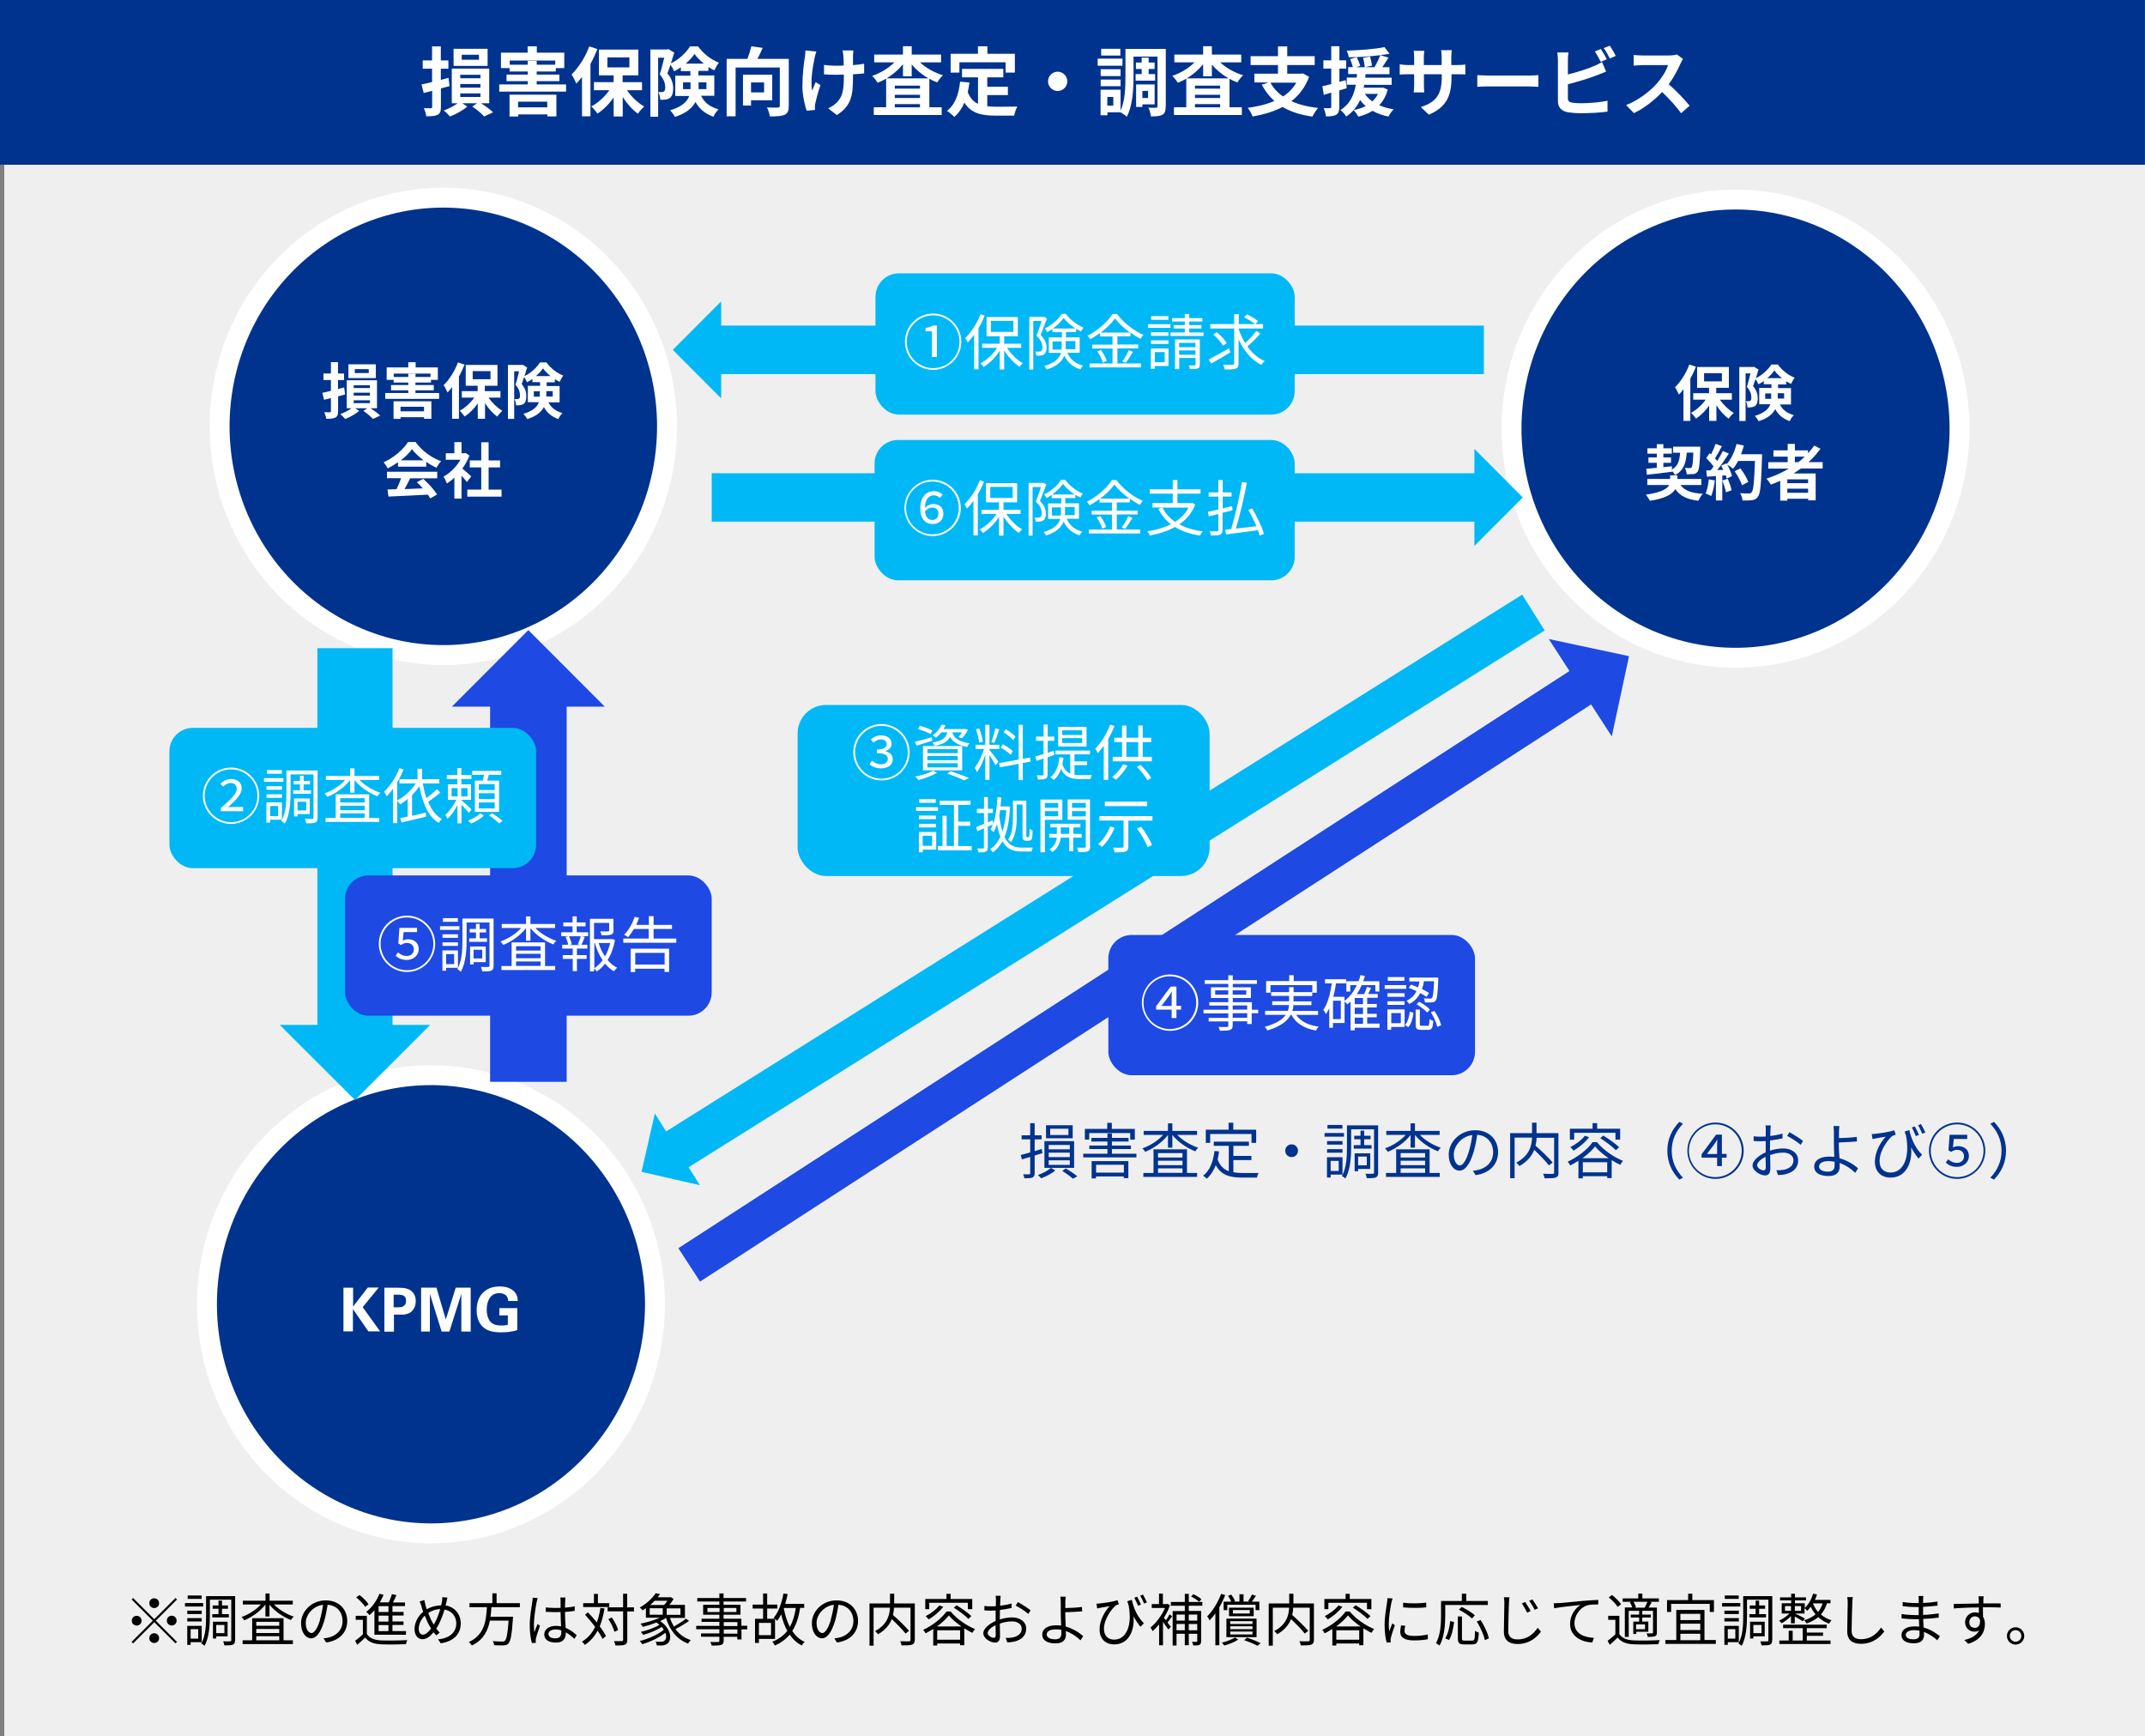 <?xml version="1.0" encoding="UTF-8"?>
<svg id="a" data-name="レイヤー 1" xmlns="http://www.w3.org/2000/svg" viewBox="0 0 215.46 174.35">
  <rect x="0" y="0" width="215.46" height="174.35" fill="#808080" stroke="none"/>
  <rect x=".43" y="16.54" width="215.03" height="158.04" fill="#efefef"/>
  <rect x="-.2" y="-.04" width="215.65" height="16.58" fill="#00338d"/>
  <path d="M22.06,42.82c0-6.09,2.36-11.93,6.58-16.24s9.93-6.73,15.89-6.73,11.67,2.42,15.89,6.73c4.21,4.3,6.58,10.15,6.58,16.24s-2.36,11.93-6.58,16.24c-4.21,4.3-9.93,6.73-15.89,6.73s-11.67-2.42-15.89-6.73c-4.21-4.3-6.58-10.15-6.58-16.24Z" fill="#00338d" fill-rule="evenodd"/>
  <path d="M22.06,42.82c0-6.09,2.36-11.93,6.58-16.24s9.93-6.73,15.89-6.73,11.67,2.42,15.89,6.73c4.21,4.3,6.58,10.15,6.58,16.24s-2.36,11.93-6.58,16.24c-4.21,4.3-9.93,6.73-15.89,6.73s-11.67-2.42-15.89-6.73c-4.21-4.3-6.58-10.15-6.58-16.24Z" fill="none" stroke="#fff" stroke-linejoin="round" stroke-width="2"/>
  <g>
    <path d="M34.67,39.61c-.23,.07-.47,.13-.71,.2v1.48c0,.36-.07,.53-.26,.64-.21,.11-.5,.13-.93,.13-.02-.19-.12-.48-.2-.66,.23,.01,.48,.01,.56,.01s.11-.03,.11-.12v-1.31l-.69,.17-.17-.7c.24-.04,.54-.12,.86-.2v-1.08h-.75v-.66h.75v-1.14h.71v1.14h.61v.66h-.61v.9c.21-.04,.41-.11,.62-.16l.09,.66v.02Zm2.55,1.39c.37,.24,.75,.52,.97,.74l-.73,.34c-.2-.24-.61-.58-.96-.81l.39-.27h-1.21l.4,.27c-.35,.3-.94,.63-1.4,.81-.12-.14-.34-.35-.5-.49,.39-.13,.84-.37,1.13-.59h-.48v-2.81h3.04v2.81h-.65Zm.53-3.03h-2.75v-1.38h2.75v1.38Zm-2.22,1h1.63v-.28h-1.63v.28Zm0,.76h1.63v-.29h-1.63v.29Zm0,.76h1.63v-.29h-1.63v.29Zm1.51-3.42h-1.4v.4h1.4v-.4Z" fill="#fff"/>
    <path d="M44.11,39.47v.59h-5.41v-.59h2.31v-.27h-1.73v-.53h1.73v-.25h-1.47v-.27h-.7v-1.25h2.17v-.52h.74v.52h2.23v1.25h-.69v.27h-1.56v.25h1.84v.53h-1.84v.27h2.37Zm-4.58,.83h3.8v1.76h-.74v-.16h-2.36v.17h-.7v-1.76h0Zm1.48-2.44v-.32h.73v.32h1.5v-.34h-3.69v.34h1.46Zm-.78,2.99v.46h2.36v-.46h-2.36Z" fill="#fff"/>
    <path d="M46.67,36.61c-.16,.39-.35,.81-.57,1.2v4.25h-.69v-3.18c-.15,.2-.3,.38-.46,.54-.07-.17-.27-.57-.39-.74,.57-.54,1.12-1.42,1.44-2.28l.66,.22h0Zm2.4,3.32c.36,.53,.88,1.02,1.39,1.33-.16,.14-.39,.39-.51,.58-.45-.32-.89-.81-1.23-1.35v1.57h-.73v-1.54c-.37,.53-.84,1-1.32,1.31-.11-.17-.34-.44-.5-.58,.54-.28,1.09-.78,1.47-1.32h-1.25v-.65h1.59v-.54h-1.2v-2.09h3.19v2.09h-1.27v.54h1.57v.65h-1.2Zm-1.59-1.84h1.79v-.82h-1.79v.82Z" fill="#fff"/>
    <path d="M55.08,40.4c.36,.66,.82,.9,1.42,1.09-.16,.15-.34,.39-.41,.6-.61-.23-1.09-.54-1.46-1.21-.26,.49-.75,.93-1.67,1.21-.07-.14-.27-.42-.38-.53,.98-.29,1.38-.71,1.56-1.17h-1.12v-1.64h1.23v-.37h-.77v-.32c-.17,.12-.36,.23-.54,.33-.07-.16-.19-.38-.29-.53-.09,.25-.17,.5-.25,.71,.39,.46,.47,.86,.47,1.22,0,.38-.08,.64-.28,.78-.1,.07-.22,.1-.35,.12-.12,.02-.26,.02-.4,.02,0-.17-.07-.46-.16-.63,.12,.01,.21,.01,.28,0,.07,0,.13-.01,.17-.04,.08-.05,.1-.17,.1-.35,0-.27-.09-.64-.45-1.05,.13-.39,.26-.94,.36-1.35h-.49v4.78h-.63v-5.42h1.35l.1-.03,.48,.28c-.08,.27-.17,.58-.27,.87,.64-.29,1.25-.88,1.56-1.37h.65c.42,.58,1.06,1.09,1.69,1.32-.13,.17-.27,.44-.37,.63-.15-.08-.32-.17-.48-.27v.32h-.82v.37h1.3v1.64h-1.1Zm-.86-.56v-.54h-.6v.54h.6Zm1.08-2.07c-.29-.24-.58-.52-.76-.78-.17,.26-.42,.53-.71,.78h1.47Zm-.42,1.51v.54h.64v-.54h-.64Z" fill="#fff"/>
  </g>
  <g>
    <path d="M39.97,46.43c-.33,.23-.68,.44-1.02,.61-.09-.17-.27-.45-.42-.61,1.05-.46,2-1.32,2.46-2.04h.75c.64,.89,1.61,1.59,2.57,1.93-.19,.19-.34,.45-.47,.66-.34-.16-.69-.36-1.02-.59v.48h-2.84v-.45Zm-1.08,.95h5.03v.66h-2.72c-.17,.36-.38,.74-.56,1.08,.59-.02,1.21-.04,1.83-.07-.19-.22-.39-.44-.6-.62l.64-.34c.54,.48,1.11,1.11,1.39,1.57l-.68,.4c-.07-.12-.14-.24-.24-.38-1.43,.08-2.93,.14-3.96,.19l-.1-.71,.91-.03c.16-.34,.34-.74,.46-1.1h-1.42v-.66h0Zm3.66-1.15c-.47-.35-.89-.75-1.17-1.12-.26,.37-.65,.76-1.11,1.12h2.28Z" fill="#fff"/>
    <path d="M46.9,48.41c-.13-.17-.34-.41-.54-.64v2.3h-.72v-2.1c-.24,.23-.5,.42-.75,.59-.07-.2-.23-.54-.34-.69,.66-.36,1.31-1,1.7-1.7h-1.47v-.65h.86v-1.12h.72v1.12h.27l.13-.03,.4,.26c-.19,.46-.42,.9-.72,1.31,.29,.24,.76,.65,.89,.78l-.44,.59h0Zm3.48,.76v.71h-3.44v-.71h1.4v-2.23h-1.15v-.7h1.15v-1.82h.74v1.82h1.15v.7h-1.15v2.23h1.3Z" fill="#fff"/>
  </g>
  <path d="M20.79,130.99c0-6.1,2.37-11.96,6.59-16.27,4.22-4.31,9.94-6.74,15.91-6.74s11.69,2.43,15.91,6.74c4.22,4.31,6.59,10.17,6.59,16.27s-2.37,11.96-6.59,16.27c-4.22,4.31-9.94,6.74-15.91,6.74s-11.69-2.43-15.91-6.74c-4.22-4.31-6.59-10.17-6.59-16.27Z" fill="#00338d" fill-rule="evenodd"/>
  <path d="M20.79,130.99c0-6.1,2.37-11.96,6.59-16.27,4.22-4.31,9.94-6.74,15.91-6.74s11.69,2.43,15.91,6.74c4.22,4.31,6.59,10.17,6.59,16.27s-2.37,11.96-6.59,16.27c-4.22,4.31-9.94,6.74-15.91,6.74s-11.69-2.43-15.91-6.74c-4.22-4.31-6.59-10.17-6.59-16.27Z" fill="none" stroke="#fff" stroke-linejoin="round" stroke-width="2"/>
  <g>
    <path d="M34.52,129.33h.95v1.89l1.47-1.91h1.1l-1.61,1.97,1.75,2.43h-1.18l-1.55-2.24v2.24h-.95v-4.39h.01Z" fill="#fff"/>
    <path d="M38.6,129.33h1.36c.38,0,.66,.02,.86,.08,.27,.07,.49,.2,.66,.4,.08,.1,.14,.21,.2,.35,.05,.13,.08,.29,.08,.48,0,.26-.04,.49-.14,.7-.1,.2-.24,.36-.41,.48-.14,.09-.32,.15-.53,.19-.05,0-.12,.01-.2,.02h-.91v1.71h-.96v-4.39h0Zm.94,1.97h.38c.26,0,.44-.02,.54-.08,.22-.11,.33-.3,.33-.59,0-.26-.1-.44-.28-.52-.1-.04-.26-.08-.49-.08h-.48v1.26h0Z" fill="#fff"/>
    <path d="M42.29,129.32h1.55l.94,3.2,1-3.2h1.5v4.41h-.94v-3.78l-1.2,3.78h-.78l-1.18-3.78v3.78h-.88v-4.41h-.01Z" fill="#fff"/>
    <path d="M51.04,130.67c0-.08,0-.15-.02-.22s-.04-.14-.1-.23c-.08-.13-.2-.23-.36-.28-.11-.04-.24-.07-.38-.07-.48,0-.83,.2-1.05,.59-.16,.28-.24,.65-.24,1.09,0,.22,.02,.41,.07,.58,.07,.25,.16,.46,.3,.61,.11,.13,.25,.22,.41,.28s.37,.1,.62,.1c.21,0,.35,0,.44-.02,.04,0,.09-.02,.14-.02s.1-.02,.14-.04v-.93h-.85v-.73h1.8v2.2c-.21,.07-.39,.12-.58,.14-.3,.07-.65,.09-1.03,.09-.47,0-.86-.05-1.19-.16-.27-.1-.5-.23-.69-.42-.22-.21-.38-.49-.48-.83-.08-.26-.11-.52-.11-.82,0-.76,.22-1.35,.65-1.77,.42-.41,.98-.61,1.66-.61,.3,0,.59,.04,.85,.13,.26,.09,.48,.23,.65,.42,.13,.15,.22,.32,.27,.49,.03,.13,.04,.27,.04,.42h-.98Z" fill="#fff"/>
  </g>
  <path d="M151.83,43.05c0-6.1,2.37-11.96,6.59-16.27,4.22-4.31,9.94-6.74,15.91-6.74s11.69,2.43,15.91,6.74c4.22,4.31,6.59,10.17,6.59,16.27s-2.37,11.96-6.59,16.27c-4.22,4.31-9.94,6.74-15.91,6.74s-11.69-2.43-15.91-6.74c-4.22-4.31-6.59-10.17-6.59-16.27Z" fill="#00338d" fill-rule="evenodd"/>
  <path d="M151.83,43.05c0-6.1,2.37-11.96,6.59-16.27,4.22-4.31,9.94-6.74,15.91-6.74s11.69,2.43,15.91,6.74c4.22,4.31,6.59,10.17,6.59,16.27s-2.37,11.96-6.59,16.27c-4.22,4.31-9.94,6.74-15.91,6.74s-11.69-2.43-15.91-6.74c-4.22-4.31-6.59-10.17-6.59-16.27Z" fill="none" stroke="#fff" stroke-linejoin="round" stroke-width="2"/>
  <g>
    <path d="M170.36,36.82c-.16,.39-.35,.81-.57,1.2v4.25h-.69v-3.18c-.15,.2-.3,.38-.46,.54-.07-.17-.27-.57-.39-.74,.57-.54,1.12-1.42,1.44-2.28l.66,.22h0Zm2.4,3.32c.36,.53,.88,1.02,1.39,1.33-.16,.14-.39,.39-.51,.58-.45-.32-.89-.81-1.23-1.35v1.57h-.73v-1.54c-.37,.53-.84,1-1.32,1.31-.11-.17-.34-.44-.5-.58,.54-.28,1.09-.78,1.47-1.32h-1.25v-.65h1.59v-.54h-1.2v-2.09h3.19v2.09h-1.27v.54h1.57v.65h-1.2Zm-1.59-1.84h1.79v-.82h-1.79v.82Z" fill="#fff"/>
    <path d="M178.77,40.61c.36,.66,.82,.9,1.42,1.09-.16,.15-.34,.39-.41,.6-.61-.23-1.09-.54-1.46-1.21-.26,.49-.75,.93-1.67,1.21-.07-.14-.27-.42-.38-.53,.98-.29,1.38-.71,1.56-1.17h-1.12v-1.64h1.23v-.37h-.77v-.32c-.17,.12-.36,.23-.54,.33-.07-.16-.19-.38-.29-.53-.09,.25-.17,.5-.25,.71,.39,.46,.47,.86,.47,1.22,0,.38-.08,.64-.28,.78-.1,.07-.22,.1-.35,.12-.12,.02-.26,.02-.4,.02,0-.17-.07-.46-.16-.63,.12,.01,.21,.01,.28,0,.07,0,.13-.01,.17-.04,.08-.05,.1-.17,.1-.35,0-.27-.09-.64-.45-1.05,.13-.39,.26-.94,.36-1.35h-.49v4.78h-.63v-5.42h1.35l.1-.03,.48,.28c-.08,.27-.17,.58-.27,.87,.64-.29,1.25-.88,1.56-1.37h.65c.42,.58,1.06,1.09,1.69,1.32-.13,.17-.27,.44-.37,.63-.15-.08-.32-.17-.48-.27v.32h-.82v.37h1.3v1.64h-1.1Zm-.86-.56v-.54h-.6v.54h.6Zm1.08-2.07c-.29-.24-.58-.52-.76-.78-.17,.26-.42,.53-.71,.78h1.47Zm-.42,1.51v.54h.64v-.54h-.64Z" fill="#fff"/>
  </g>
  <g>
    <path d="M168.8,48.71c.4,.56,1.11,.82,2.24,.88-.16,.17-.34,.48-.44,.7-1.15-.14-1.85-.48-2.32-1.17-.29,.5-1,.95-2.55,1.17-.09-.17-.27-.45-.41-.61,1.56-.22,2.15-.59,2.34-.97h-2.19v-.61h2.29v-.36h.73v.36h2.4v.61h-2.09Zm-3.41-1.63c.29-.02,.64-.07,1.03-.1v-.5h-.84v-.54h.84v-.38h-.94v-.54h.94v-.41h.66v.41h.85v.54h-.85v.38h.77v.54h-.77v.44c.28-.03,.58-.07,.86-.09v.33c.63-.37,.77-.93,.82-1.69h-.7v-.61h2.73v.27c-.05,1.46-.12,2.05-.27,2.24-.12,.16-.25,.22-.42,.24-.15,.02-.4,.02-.68,.02,0-.2-.09-.48-.19-.64,.22,.02,.41,.02,.5,.02s.13-.01,.19-.08c.09-.1,.13-.49,.17-1.47h-.66c-.08,1.02-.29,1.79-1.18,2.25-.05-.12-.19-.29-.3-.42v.09c-.89,.12-1.84,.23-2.53,.3l-.05-.6h.01Z" fill="#fff"/>
    <path d="M172.25,48.25c-.07,.58-.19,1.18-.37,1.57-.13-.08-.39-.21-.56-.26,.17-.36,.27-.9,.33-1.42l.6,.11h0Zm4.74-2.64v.34c-.08,2.67-.16,3.63-.42,3.95-.17,.23-.33,.29-.59,.34-.22,.03-.6,.03-.95,.02-.01-.21-.11-.52-.24-.73,.38,.03,.73,.03,.89,.03,.12,0,.19-.02,.26-.11,.19-.19,.27-1.08,.34-3.16h-1.68c-.16,.29-.34,.57-.52,.78-.12-.11-.39-.29-.58-.4,.22,.38,.4,.84,.48,1.14l-.54,.26c-.02-.1-.04-.21-.09-.33l-.35,.02v2.5h-.64v-2.45l-.9,.07-.07-.63,.45-.02c.09-.12,.19-.24,.28-.38-.17-.26-.48-.59-.73-.84l.34-.5s.1,.09,.14,.13c.17-.34,.35-.74,.45-1.06l.64,.23c-.22,.42-.47,.89-.69,1.23,.08,.09,.15,.17,.22,.26,.22-.34,.41-.7,.56-1l.61,.25c-.34,.53-.76,1.15-1.17,1.66l.61-.02c-.07-.14-.14-.29-.22-.42l.51-.23,.04,.08c.45-.48,.81-1.26,1-2.03l.74,.16c-.08,.29-.19,.59-.29,.87h2.08l.02-.02Zm-3.44,2.49c.16,.36,.33,.84,.39,1.14l-.58,.2c-.04-.32-.21-.81-.36-1.18l.53-.17h.01Zm1.43,.63c-.12-.38-.44-.97-.74-1.4l.58-.29c.32,.42,.66,.98,.79,1.36l-.63,.34Z" fill="#fff"/>
    <path d="M180.89,47.06c-.24,.17-.47,.33-.72,.49h2.21v2.7h-.75v-.16h-2.09v.19h-.72v-1.99c-.3,.13-.62,.27-.94,.38-.09-.16-.3-.45-.45-.6,.79-.25,1.57-.6,2.26-1.01h-2.07v-.64h1.95v-.56h-1.43v-.63h1.43v-.65h.72v.65h1.32v.29c.23-.25,.44-.5,.63-.77l.62,.32c-.35,.48-.75,.94-1.2,1.34h1.42v.64h-2.19v.02Zm.73,1.08h-2.09v.39h2.09v-.39Zm0,1.35v-.41h-2.09v.41h2.09Zm-1.33-3.07h.34c.23-.17,.45-.36,.65-.56h-.99v.56Z" fill="#fff"/>
  </g>
  <polygon points="28.1 102.93 31.88 102.93 31.88 65.1 39.43 65.1 39.43 102.93 43.21 102.93 35.66 110.48 28.1 102.93" fill="#00b8f5" fill-rule="evenodd"/>
  <polygon points="60.75 70.97 56.92 70.97 56.92 108.65 49.23 108.65 49.23 70.97 45.39 70.97 53.07 63.28 60.75 70.97" fill="#1e49e2" fill-rule="evenodd"/>
  <polygon points="161.9 73.96 159.82 70.75 70.32 128.71 68.14 125.36 157.65 67.39 155.57 64.18 163.63 65.9 161.9 73.96" fill="#1e49e2" fill-rule="evenodd"/>
  <polygon points="70.3 119.03 69.17 117.23 155.16 63.32 152.9 59.72 66.91 113.63 65.78 111.83 64.44 117.69 70.3 119.03" fill="#00b8f5" fill-rule="evenodd"/>
  <polygon points="148.1 54.83 148.1 52.39 71.49 52.39 71.49 47.53 148.1 47.53 148.1 45.09 152.96 49.96 148.1 54.83" fill="#00b8f5" fill-rule="evenodd"/>
  <polygon points="72.44 30.27 72.44 32.7 149.05 32.7 149.05 37.57 72.44 37.57 72.44 40.01 67.58 35.14 72.44 30.27" fill="#00b8f5" fill-rule="evenodd"/>
  <rect x="87.85" y="44.19" width="42.2" height="14.09" rx="2.35" ry="2.35" fill="#00b8f5"/>
  <g>
    <path d="M96.51,51.01c0,1.58-1.28,2.83-2.83,2.83s-2.83-1.27-2.83-2.83,1.27-2.83,2.83-2.83,2.83,1.27,2.83,2.83Zm-.2,0c0-1.46-1.18-2.65-2.65-2.65s-2.65,1.2-2.65,2.65,1.18,2.65,2.65,2.65,2.65-1.18,2.65-2.65Zm-1.91-1.02c-.14-.14-.37-.24-.59-.24-.48,0-.88,.32-.9,1.26,.22-.24,.54-.39,.85-.39,.6,0,1,.33,1,.99s-.49,1.02-1.07,1.02c-.71,0-1.25-.49-1.25-1.54,0-1.25,.65-1.76,1.37-1.76,.39,0,.68,.15,.88,.35l-.27,.32h-.02Zm-.13,1.61c0-.38-.22-.63-.64-.63-.22,0-.48,.11-.72,.39,.07,.59,.34,.86,.76,.86,.33,0,.59-.26,.59-.63h.01Z" fill="#fff"/>
    <path d="M98.84,48.37c-.17,.44-.38,.87-.62,1.26v4.14h-.44v-3.47c-.21,.29-.44,.56-.65,.78-.04-.1-.17-.34-.25-.44,.6-.58,1.19-1.48,1.54-2.4l.42,.13h0Zm2.23,3.22c.4,.64,1.01,1.25,1.6,1.57-.1,.08-.24,.24-.33,.36-.54-.35-1.13-.99-1.54-1.64v1.91h-.45v-1.88c-.42,.66-1.03,1.27-1.62,1.62-.08-.11-.22-.27-.32-.36,.63-.32,1.27-.91,1.68-1.56h-1.5v-.41h1.76v-.75h-1.32v-1.93h3.14v1.93h-1.37v.75h1.71v.41h-1.45Zm-1.6-1.58h2.25v-1.11h-2.25v1.11Z" fill="#fff"/>
    <path d="M105.11,48.64c-.19,.5-.44,1.15-.65,1.67,.47,.48,.6,.89,.6,1.26,0,.33-.08,.58-.26,.69-.09,.07-.21,.1-.33,.12-.13,.01-.29,.02-.45,0,0-.12-.04-.28-.11-.4,.14,.01,.29,.01,.38,0,.09,0,.16-.02,.22-.05,.1-.07,.13-.23,.13-.4,0-.33-.13-.71-.6-1.15,.19-.46,.38-1.05,.52-1.47h-.84v4.88h-.4v-5.29h1.42l.07-.02,.29,.19h.01Zm2.04,3.48c.35,.75,.84,1.05,1.56,1.28-.1,.1-.22,.26-.26,.38-.73-.27-1.24-.63-1.61-1.4-.22,.56-.71,1.07-1.77,1.4-.04-.1-.17-.27-.24-.34,1.1-.34,1.52-.82,1.68-1.33h-1.23v-1.55h1.32v-.53h-.96v-.33c-.17,.12-.35,.23-.53,.32-.04-.11-.14-.27-.23-.37,.7-.33,1.37-.91,1.7-1.46h.41c.44,.59,1.13,1.12,1.77,1.38-.08,.1-.17,.26-.24,.39-.16-.08-.34-.17-.5-.28v.34h-1.02v.53h1.38v1.55h-1.22Zm-.59-.36c0-.1,.01-.2,.01-.29v-.51h-.91v.82h.9Zm1.38-2.1c-.45-.3-.88-.69-1.17-1.06-.24,.35-.63,.74-1.08,1.06h2.24Zm-.96,1.27v.53c0,.1,0,.19-.01,.28h.98v-.82h-.97Z" fill="#fff"/>
    <path d="M112.16,53.18h2.38v.4h-5.16v-.4h2.31v-1.5h-2.04v-.39h2.04v-.82h-1.25v-.35c-.32,.23-.65,.45-1,.63-.04-.1-.17-.26-.27-.35,1.05-.53,2.05-1.43,2.52-2.19h.45c.64,.87,1.7,1.69,2.65,2.1-.11,.12-.22,.27-.29,.4-.34-.17-.69-.39-1.01-.63v.38h-1.31v.82h2.09v.39h-2.09v1.5h0Zm-1.63-1.34c.25,.34,.49,.78,.58,1.08l-.39,.17c-.08-.3-.32-.77-.56-1.12l.36-.14h.01Zm2.91-1.76c-.6-.44-1.14-.94-1.5-1.42-.32,.46-.83,.96-1.43,1.42h2.93Zm-.76,2.89c.22-.29,.5-.78,.65-1.12l.42,.16c-.23,.38-.51,.82-.74,1.11,0,0-.34-.15-.34-.15Z" fill="#fff"/>
    <path d="M120.05,50.7c-.34,.85-.89,1.48-1.59,1.96,.65,.35,1.45,.59,2.36,.71-.11,.1-.23,.29-.28,.42-.99-.15-1.83-.44-2.52-.86-.75,.41-1.61,.69-2.53,.85-.03-.12-.16-.33-.24-.42,.86-.13,1.67-.36,2.36-.71-.53-.41-.95-.93-1.26-1.55l.37-.13h-.96v-.45h2.04v-.94h-2.31v-.44h2.31v-.93h.47v.93h2.32v.44h-2.32v.94h1.4l.09-.02,.32,.19h-.03Zm-3.28,.28c.29,.58,.72,1.06,1.26,1.43,.58-.36,1.05-.83,1.36-1.43h-2.62Z" fill="#fff"/>
    <path d="M123.78,51.25c-.33,.09-.65,.17-.98,.25v1.72c0,.28-.07,.4-.24,.48-.17,.07-.46,.08-.91,.08-.02-.12-.08-.32-.14-.42,.33,.01,.64,0,.74,0,.09,0,.13-.03,.13-.13v-1.61c-.34,.09-.66,.17-.95,.24l-.11-.45c.28-.07,.65-.14,1.06-.24v-1.3h-.97v-.42h.97v-1.24h.44v1.24h.89v.42h-.89v1.19l.94-.23,.04,.4v.02Zm2.75,2.54c-.04-.16-.1-.35-.17-.54-1.15,.16-2.36,.32-3.2,.42l-.1-.47c.19-.02,.39-.03,.61-.07,.39-1.28,.85-3.27,1.08-4.73l.49,.09c-.27,1.46-.71,3.3-1.1,4.6,.63-.08,1.35-.15,2.06-.24-.22-.54-.51-1.14-.81-1.64l.38-.15c.5,.82,1,1.88,1.19,2.56l-.42,.17h0Z" fill="#fff"/>
  </g>
  <rect x="111.33" y="93.9" width="36.83" height="14.09" rx="2.35" ry="2.35" fill="#1e49e2"/>
  <g>
    <path d="M120.36,100.7c0,1.58-1.28,2.83-2.83,2.83s-2.83-1.27-2.83-2.83,1.27-2.83,2.83-2.83,2.83,1.27,2.83,2.83Zm-.2,0c0-1.46-1.18-2.65-2.65-2.65s-2.65,1.2-2.65,2.65,1.18,2.65,2.65,2.65,2.65-1.18,2.65-2.65Zm-1.99,.32h.47v.38h-.47v.84h-.48v-.84h-1.56v-.34l1.46-1.98h.58v1.93h0Zm-.48,.01v-.81c0-.17,0-.45,.02-.63h-.02c-.09,.17-.16,.26-.27,.44l-.76,1h1.03Z" fill="#fff"/>
    <path d="M126.36,101.76h-.63v1.08h-.45v-.27h-1.46v.42c0,.28-.09,.38-.27,.45-.19,.07-.5,.08-1.01,.08-.02-.12-.1-.28-.15-.38,.36,.01,.73,0,.84,0,.12,0,.15-.04,.15-.14v-.42h-1.97v-.35h1.97v-.46h-2.49v-.36h2.49v-.42h-1.91v-.34h1.91v-.42h-1.74v-1.07h1.74v-.35h-2.37v-.37h2.37v-.49h.45v.49h2.43v.37h-2.43v.35h1.82v1.07h-1.82v.42h1.92v.76h.63v.36h-.01Zm-2.99-1.86v-.44h-1.31v.44h1.31Zm.45-.44v.44h1.36v-.44h-1.36Zm0,1.94h1.46v-.42h-1.46v.42Zm1.46,.36h-1.46v.46h1.46v-.46Z" fill="#fff"/>
    <path d="M130.18,101.91c.44,.65,1.21,1.05,2.28,1.2-.1,.09-.22,.27-.27,.39-1.19-.21-2.01-.72-2.48-1.59h-.05c-.32,.6-.98,1.17-2.36,1.58-.04-.1-.17-.27-.27-.36,1.19-.33,1.81-.75,2.12-1.21h-2.07v-.4h2.28c.08-.19,.1-.38,.12-.58h-1.69v-.38h1.7v-.54h-1.8v-.38h1.8v-.5h.45v.5h1.88v-.7h-4.2v.76h-.44v-1.17h2.32v-.59h.45v.59h2.32v1.17h-.46v.33h-1.88v.54h1.8v.38h-1.81c-.01,.19-.04,.38-.1,.58h2.58v.4h-2.2v-.02Z" fill="#fff"/>
    <path d="M138.57,103.22h-2.49v.26h-.42v-2.89c-.11,.11-.22,.2-.33,.28-.05-.08-.19-.2-.27-.28v2.15h-1.17v.48h-.37v-1.96c-.11,.22-.22,.41-.34,.59-.04-.1-.17-.33-.26-.42,.45-.64,.7-1.62,.86-2.67h-.69v-.41h2.13v.41h-1.02c-.07,.47-.16,.93-.27,1.35h1.12v.41c.52-.39,.94-.94,1.23-1.58h-.65v.64h-.39v-1.03h1.22c.08-.2,.14-.4,.2-.62l.44,.09c-.05,.19-.11,.37-.17,.53h1.62v1.03h-.4v-.64h-1.37c-.14,.33-.3,.63-.49,.9h.74c.1-.23,.22-.51,.27-.72l.42,.1c-.1,.21-.2,.42-.29,.61h.96v.38h-1.06v.62h.96v.35h-.96v.64h.96v.35h-.96v.63h1.24v.41Zm-3.89-2.72h-.78v1.85h.78v-1.85Zm2.23-.27h-.83v.62h.83v-.62Zm0,.97h-.83v.64h.83v-.64Zm-.83,1.63h.83v-.63h-.83v.63Z" fill="#fff"/>
    <path d="M141.25,99.31h-2.16v-.37h2.16v.37Zm-.16,3.83h-1.35v.28h-.38v-2.04h1.73v1.76h0Zm0-3.03h-1.72v-.36h1.72v.36Zm-1.72,.45h1.72v.36h-1.72v-.36Zm1.7-2.06h-1.67v-.37h1.67v.37Zm-1.32,3.24v1.02h.96v-1.02h-.96Zm1.38,1.2c.28-.3,.42-.84,.48-1.33l.37,.09c-.07,.53-.2,1.12-.52,1.46l-.33-.22Zm2.16-2.82c-.16-.12-.38-.25-.63-.39-.23,.45-.57,.84-1.11,1.1-.05-.09-.17-.24-.27-.32,.5-.23,.81-.58,1.01-.97-.27-.13-.54-.24-.79-.33l.23-.32c.23,.08,.47,.17,.71,.28,.07-.2,.11-.4,.14-.6h-1.02v-.39h2.91v.19c-.05,1.43-.12,1.96-.27,2.13-.09,.12-.2,.16-.36,.17-.14,.01-.42,.01-.71,0,0-.13-.04-.29-.12-.4,.27,.02,.53,.02,.63,.02s.16,0,.2-.07c.11-.11,.16-.53,.21-1.67h-1.02c-.04,.27-.1,.53-.19,.78,.27,.14,.52,.28,.7,.4l-.23,.35h0Zm.09,2.93c.16,0,.19-.09,.21-.7,.09,.08,.26,.14,.38,.17-.04,.73-.15,.91-.53,.91h-.68c-.45,0-.56-.12-.56-.58v-1.46h.42v1.46c0,.15,.02,.17,.2,.17h.56Zm-.82-2.44c.39,.21,.86,.53,1.08,.79l-.28,.29c-.22-.25-.68-.6-1.07-.82l.26-.27h.01Zm1.51,.91c.33,.45,.6,1.03,.69,1.45l-.39,.16c-.08-.4-.35-1.01-.65-1.47l.37-.14h-.01Z" fill="#fff"/>
  </g>
  <rect x="87.94" y="27.45" width="42.11" height="14.19" rx="2.36" ry="2.36" fill="#00b8f5"/>
  <g>
    <path d="M90.9,34.32c0-1.57,1.27-2.83,2.83-2.83s2.83,1.27,2.83,2.83-1.28,2.83-2.83,2.83-2.83-1.27-2.83-2.83Zm5.48,0c0-1.46-1.18-2.65-2.65-2.65s-2.65,1.2-2.65,2.65,1.18,2.65,2.65,2.65,2.65-1.18,2.65-2.65Zm-2.77-1.05h-.64v-.33c.33-.05,.56-.14,.76-.25h.38v3.16h-.5v-2.58Z" fill="#fff"/>
    <path d="M98.91,31.69c-.17,.44-.38,.87-.62,1.26v4.14h-.44v-3.47c-.21,.29-.44,.56-.65,.78-.04-.1-.17-.34-.25-.44,.6-.58,1.19-1.48,1.54-2.4l.42,.13h0Zm2.23,3.22c.4,.64,1.01,1.25,1.6,1.57-.1,.08-.24,.24-.33,.36-.54-.35-1.13-.99-1.54-1.64v1.91h-.45v-1.88c-.42,.66-1.03,1.27-1.62,1.62-.08-.11-.22-.27-.32-.36,.63-.32,1.27-.91,1.68-1.56h-1.5v-.41h1.76v-.75h-1.32v-1.93h3.14v1.93h-1.37v.75h1.71v.41h-1.45Zm-1.6-1.58h2.25v-1.11h-2.25v1.11Z" fill="#fff"/>
    <path d="M105.18,31.97c-.19,.5-.44,1.15-.65,1.67,.47,.48,.6,.89,.6,1.26,0,.33-.08,.58-.26,.69-.09,.07-.21,.1-.33,.12-.13,.01-.29,.02-.45,0,0-.12-.04-.28-.11-.4,.14,.01,.29,.01,.38,0,.09,0,.16-.02,.22-.05,.1-.07,.13-.23,.13-.4,0-.33-.13-.71-.6-1.15,.19-.46,.38-1.05,.52-1.47h-.84v4.88h-.4v-5.29h1.42l.07-.02,.29,.19h.01Zm2.04,3.48c.35,.75,.84,1.05,1.56,1.28-.1,.1-.22,.26-.26,.38-.73-.27-1.24-.63-1.61-1.4-.22,.56-.71,1.07-1.77,1.4-.04-.1-.17-.27-.24-.34,1.1-.34,1.52-.82,1.68-1.33h-1.23v-1.55h1.32v-.53h-.96v-.33c-.17,.12-.35,.23-.53,.32-.04-.11-.14-.27-.23-.37,.7-.33,1.37-.91,1.7-1.46h.41c.44,.59,1.13,1.12,1.77,1.38-.08,.1-.17,.26-.24,.39-.16-.08-.34-.17-.5-.28v.34h-1.02v.53h1.38v1.55h-1.22Zm-.59-.36c0-.1,.01-.2,.01-.29v-.51h-.91v.82h.9Zm1.38-2.1c-.45-.3-.88-.69-1.17-1.06-.24,.35-.63,.74-1.08,1.06h2.24Zm-.96,1.27v.53c0,.1,0,.19-.01,.28h.98v-.82h-.97Z" fill="#fff"/>
    <path d="M112.22,36.5h2.38v.4h-5.16v-.4h2.31v-1.5h-2.04v-.39h2.04v-.82h-1.25v-.35c-.32,.23-.65,.45-1,.63-.04-.1-.17-.26-.27-.35,1.05-.53,2.05-1.43,2.52-2.19h.45c.64,.87,1.7,1.69,2.65,2.1-.11,.12-.22,.27-.29,.4-.34-.17-.69-.39-1.01-.63v.38h-1.31v.82h2.09v.39h-2.09v1.5h0Zm-1.63-1.34c.25,.34,.49,.78,.58,1.08l-.39,.17c-.08-.3-.32-.77-.56-1.12l.36-.14h.01Zm2.91-1.76c-.6-.44-1.14-.94-1.5-1.42-.32,.46-.83,.96-1.43,1.42h2.93Zm-.76,2.89c.22-.29,.5-.78,.65-1.12l.42,.16c-.23,.38-.51,.82-.74,1.11,0,0-.34-.15-.34-.15Z" fill="#fff"/>
    <path d="M117.57,32.93h-2.25v-.37h2.25v.37Zm-.2,3.83h-1.38v.28h-.39v-2.04h1.77v1.76h0Zm0-3.03h-1.76v-.36h1.76v.36Zm-1.76,.45h1.76v.36h-1.76v-.36Zm1.75-2.06h-1.73v-.37h1.73v.37Zm-1.36,3.24v1.02h.99v-1.02h-.99Zm4.89-1.97v.35h-3.32v-.35h1.44v-.4h-1.12v-.34h1.12v-.36h-1.28v-.34h1.28v-.41h.44v.41h1.32v.34h-1.32v.36h1.23v.34h-1.23v.4h1.45Zm-.37,3.22c0,.22-.04,.33-.2,.39-.16,.07-.41,.07-.79,.07-.01-.11-.07-.27-.13-.37,.27,.01,.52,0,.6,0s.09-.02,.09-.1v-.65h-1.64v1.12h-.42v-2.98h2.49v2.53h.01Zm-2.08-2.18v.44h1.64v-.44h-1.64Zm1.64,1.2v-.44h-1.64v.44h1.64Z" fill="#fff"/>
    <path d="M123.59,35.38c-.65,.4-1.37,.83-1.92,1.13l-.27-.4c.52-.27,1.31-.71,2.05-1.13,0,0,.14,.4,.14,.4Zm2.99-1.86c-.38,.44-.88,.94-1.28,1.28,.46,.64,1.05,1.17,1.73,1.46-.11,.1-.26,.27-.33,.39-1-.49-1.76-1.43-2.29-2.57v2.4c0,.33-.08,.46-.28,.54-.2,.08-.56,.09-1.1,.09-.02-.13-.1-.34-.16-.48,.42,.01,.82,.01,.94,0,.12,0,.16-.03,.16-.16v-3.48h-2.4v-.44h2.4v-1h.46v1h2.44v.44h-2.44v.08c.16,.49,.38,.96,.65,1.38,.39-.35,.84-.84,1.12-1.22l.39,.27v.02Zm-3.73,1.2c-.17-.33-.6-.79-.97-1.13l.35-.23c.37,.33,.81,.78,.99,1.1,0,0-.37,.26-.37,.26Zm2.4-3.16c.38,.19,.87,.48,1.12,.69l-.28,.32c-.24-.21-.73-.51-1.11-.71l.27-.28h0Z" fill="#fff"/>
  </g>
  <rect x="34.66" y="87.92" width="36.83" height="14.09" rx="2.35" ry="2.35" fill="#1e49e2"/>
  <g>
    <path d="M38.05,94.79c0-1.57,1.27-2.83,2.83-2.83s2.83,1.27,2.83,2.83-1.28,2.83-2.83,2.83-2.83-1.27-2.83-2.83Zm5.48,0c0-1.46-1.18-2.65-2.65-2.65s-2.65,1.2-2.65,2.65,1.18,2.65,2.65,2.65,2.65-1.18,2.65-2.65Zm-3.79,1.19l.24-.33c.2,.17,.47,.36,.88,.36s.71-.26,.71-.66-.28-.65-.7-.65c-.24,0-.39,.08-.6,.21l-.26-.16,.11-1.56h1.77v.42h-1.35l-.08,.85c.15-.07,.33-.13,.51-.13,.6,0,1.09,.32,1.09,.99s-.58,1.09-1.2,1.09c-.56,0-.89-.21-1.13-.44h0Z" fill="#fff"/>
    <path d="M46.15,93.39h-1.95v-.37h1.95v.37Zm-1.34,3.82v.28h-.37v-2.04h1.56v1.75h-1.19Zm1.19-3.02h-1.55v-.36h1.55v.36Zm-1.55,.45h1.55v.36h-1.55v-.36Zm1.54-2.06h-1.5v-.37h1.5v.37Zm-1.18,3.24v1.01h.81v-1.01h-.81Zm4.77,1.17c0,.27-.05,.41-.23,.49-.16,.08-.47,.08-.91,.08-.02-.12-.08-.33-.13-.45,.33,.02,.64,.01,.74,0,.09,0,.12-.02,.12-.13v-4.33h-2.3v1.77c0,.95-.07,2.29-.58,3.17-.07-.08-.25-.2-.35-.25,.48-.84,.51-2.03,.51-2.92v-2.17h3.13v4.73h0Zm-1.77-2.75v-.59h-.63v-.35h.63v-.52h.37v.52h.64v.35h-.64v.59h.74v.35h-1.79v-.35h.68Zm-.24,2.38v.24h-.35v-1.8h1.57v1.57h-1.22Zm0-1.23v.87h.87v-.87h-.87Z" fill="#fff"/>
    <path d="M53.75,93.18c.53,.56,1.36,1.06,2.13,1.31-.11,.08-.24,.25-.29,.36-.84-.32-1.75-.94-2.31-1.64v1.27h-.44v-1.27c-.56,.73-1.46,1.36-2.29,1.69-.07-.11-.19-.27-.28-.35,.75-.25,1.56-.77,2.08-1.35h-1.95v-.4h2.44v-.76h.44v.76h2.48v.4h-2.01Zm1.01,3.84h1.01v.4h-5.4v-.4h1.02v-2.37h3.36v2.37Zm-2.92-1.99v.44h2.46v-.44h-2.46Zm2.46,.76h-2.46v.45h2.46v-.45Zm-2.46,1.22h2.46v-.45h-2.46v.45Z" fill="#fff"/>
    <path d="M57.96,93.63h1.12v.39h-.63l.29,.08c-.11,.28-.23,.58-.34,.78h.6v.39h-1.05v.65h.97v.38h-.97v1.23h-.42v-1.23h-1v-.38h1v-.65h-1.06v-.39h.6c-.03-.22-.14-.54-.26-.78l.29-.08h-.73v-.39h1.14v-.6h-.93v-.39h.93v-.61h.42v.61h.89v.39h-.89v.6h.01Zm.09,1.19c.1-.22,.23-.56,.29-.79h-1.19c.13,.26,.25,.6,.28,.81l-.22,.07h1.06l-.23-.07h0Zm3.72-.4c-.13,.73-.37,1.42-.74,2,.28,.33,.6,.6,.96,.77-.1,.09-.24,.25-.32,.36-.34-.19-.63-.46-.9-.77-.23,.3-.5,.58-.82,.78-.07-.09-.19-.22-.28-.29v.29h-.41v-5.28h2.36v1.17c0,.23-.04,.35-.24,.41-.19,.07-.49,.07-.95,.07-.02-.12-.08-.28-.14-.39,.38,.01,.7,.01,.78,0,.1,0,.12-.02,.12-.1v-.75h-1.52v1.63h1.73l.08-.02,.28,.1v.02Zm-2.08,2.83c.33-.22,.6-.49,.84-.82-.34-.5-.6-1.09-.78-1.72h-.05v2.54Zm.44-2.54c.15,.48,.37,.95,.64,1.35,.24-.41,.41-.88,.52-1.35h-1.17Z" fill="#fff"/>
    <path d="M67.93,94.26v.42h-5.32v-.42h2.55v-.96h-1.49c-.19,.32-.38,.6-.58,.82-.09-.07-.29-.19-.4-.24,.45-.44,.83-1.12,1.06-1.8l.45,.1c-.09,.24-.19,.48-.29,.71h1.27v-.88h.47v.88h1.85v.41h-1.85v.96s2.3,0,2.3,0Zm-4.57,1.02h3.85v2.34h-.46v-.33h-2.95v.34h-.45s0-2.35,0-2.35Zm.45,.42v1.17h2.95v-1.17h-2.95Z" fill="#fff"/>
  </g>
  <rect x="80.12" y="70.8" width="41.38" height="17.18" rx="2.86" ry="2.86" fill="#00b8f5"/>
  <g>
    <path d="M85.71,75.55c0-1.57,1.27-2.83,2.83-2.83s2.83,1.27,2.83,2.83-1.28,2.83-2.83,2.83-2.83-1.27-2.83-2.83Zm5.48,0c0-1.46-1.18-2.65-2.65-2.65s-2.65,1.2-2.65,2.65,1.18,2.65,2.65,2.65,2.65-1.18,2.65-2.65Zm-3.83,1.17l.24-.33c.22,.2,.49,.37,.9,.37,.39,0,.68-.22,.68-.53,0-.35-.27-.59-1.1-.59v-.37c.73,0,.98-.23,.98-.54,0-.29-.22-.47-.58-.47-.28,0-.53,.12-.74,.32l-.26-.32c.27-.24,.6-.4,1.01-.4,.63,0,1.07,.29,1.07,.84,0,.37-.26,.6-.62,.73v.02c.41,.1,.74,.37,.74,.81,0,.57-.52,.91-1.18,.91-.54,0-.94-.2-1.17-.45h.02Z" fill="#fff"/>
    <path d="M93.65,74.39c-.54,.17-1.12,.35-1.58,.5l-.17-.39c.44-.1,1.08-.28,1.7-.46l.05,.35Zm.48,3.22c-.49,.28-1.25,.57-1.86,.73-.08-.09-.23-.26-.34-.34,.62-.13,1.35-.34,1.79-.59l.4,.2h.01Zm-.66-3.89c-.28-.16-.84-.38-1.27-.51l.2-.32c.42,.12,.98,.32,1.27,.47l-.2,.35h0Zm-.76,1.21h3.94v2.44h-3.94v-2.44Zm.44,.71h3.05v-.4h-3.05v.4Zm0,.71h3.05v-.42h-3.05v.42Zm0,.72h3.05v-.42h-3.05v.42Zm1.4-3.51c-.15,.19-.33,.36-.54,.53-.09-.09-.23-.19-.34-.23,.46-.32,.76-.72,.91-1.09l.4,.07c-.07,.13-.13,.25-.21,.38h2.08l.08-.02,.3,.09c-.17,.32-.39,.65-.61,.86l-.36-.13c.13-.12,.26-.29,.37-.47h-.97c.13,.47,.48,.9,1.72,1.1-.09,.09-.19,.26-.23,.37-1.03-.19-1.48-.58-1.71-1.01-.24,.45-.69,.74-1.56,.9-.03-.1-.14-.24-.22-.33,.99-.17,1.36-.48,1.5-1.03h-.63Zm.96,3.9c.65,.22,1.38,.48,1.83,.68l-.5,.23c-.38-.2-1.03-.45-1.7-.68l.37-.23Z" fill="#fff"/>
    <path d="M99.38,75.31c.17,.19,.78,.99,.91,1.2l-.29,.35c-.11-.23-.39-.7-.61-1.03v2.49h-.42v-2.5c-.23,.65-.53,1.33-.84,1.73-.04-.13-.15-.33-.23-.44,.35-.42,.73-1.21,.95-1.89h-.85v-.42h.97v-2h.42v2h.99v.42h-.99v.09h-.01Zm-1.02-.72c-.03-.36-.17-.91-.33-1.35l.33-.08c.17,.42,.32,.97,.36,1.33l-.36,.09h0Zm2.01-1.34c-.14,.46-.34,1.02-.5,1.37l-.29-.1c.14-.36,.32-.96,.4-1.37,0,0,.39,.1,.39,.1Zm2.37,3.39v1.71h-.42v-1.63l-1.88,.34-.08-.42,1.96-.35v-3.5h.42v3.42l.72-.13,.07,.41-.78,.14h0Zm-1.23-.84c-.21-.22-.64-.53-1-.73l.22-.32c.36,.19,.81,.47,1.01,.69l-.23,.37h0Zm.26-1.48c-.2-.23-.61-.56-.96-.78l.23-.3c.34,.21,.76,.52,.96,.74l-.23,.35Z" fill="#fff"/>
    <path d="M105.89,75.83c-.22,.08-.45,.14-.66,.23v1.7c0,.25-.05,.37-.21,.44-.14,.08-.37,.09-.75,.09-.02-.11-.08-.29-.13-.42h.57c.08,0,.11-.02,.11-.12v-1.57c-.25,.09-.49,.16-.71,.23l-.11-.44c.23-.05,.5-.14,.82-.24v-1.33h-.75v-.42h.75v-1.21h.42v1.21h.66v.42h-.66v1.2l.61-.19,.05,.41h-.01Zm2.03,1.98c.17,.02,.37,.03,.58,.03h1.18c-.07,.1-.12,.28-.13,.4h-1.06c-.88,0-1.51-.16-1.91-1.01-.17,.46-.4,.83-.73,1.11-.07-.08-.24-.22-.34-.27,.54-.42,.81-1.11,.9-2.01l.42,.04c-.03,.23-.07,.45-.12,.65,.17,.51,.45,.79,.79,.94v-1.93h-1.48v-.38h3.47v.38h-1.56v.71h1.26v.37h-1.26v.96h-.03Zm1.22-2.84h-2.85v-1.97h2.85v1.97Zm-.44-1.63h-2v.48h2v-.48Zm0,.79h-2v.49h2v-.49Z" fill="#fff"/>
    <path d="M111.94,72.92c-.17,.44-.38,.88-.62,1.31v4.09h-.45v-3.42c-.19,.27-.39,.52-.6,.74-.04-.11-.17-.34-.26-.45,.6-.58,1.15-1.49,1.5-2.41,0,0,.42,.13,.42,.13Zm1.31,3.99c-.3,.53-.75,1.06-1.17,1.4-.08-.08-.26-.23-.36-.28,.41-.32,.84-.79,1.09-1.26l.44,.13h0Zm2.45-.9v.45h-3.93v-.45h.94v-1.48h-.78v-.44h.78v-1.22h.44v1.22h1.19v-1.23h.44v1.23h.86v.44h-.86v1.48h.94Zm-2.56,0h1.19v-1.48h-1.19v1.48Zm1.42,.81c.42,.39,.87,.94,1.08,1.3l-.38,.25c-.2-.38-.65-.95-1.06-1.35l.35-.2h.01Z" fill="#fff"/>
  </g>
  <g>
    <path d="M94.22,81.44h-2.2v-.37h2.2v.37Zm-.19,3.89h-1.34v.27h-.39v-2.04h1.74v1.76h-.01Zm-.02-3.06h-1.71v-.36h1.71v.36Zm-1.71,.47h1.71v.36h-1.71v-.36Zm1.7-2.11h-1.67v-.37h1.67v.37Zm-1.32,3.31v1.01h.95v-1.01h-.95Zm4.92,1.02v.44h-3.39v-.44h.46v-3.03h.42v3.03h.73v-4.12h-1.42v-.42h3.09v.42h-1.24v1.68h1.21v.42h-1.21v2.03h1.34Z" fill="#fff"/>
    <path d="M101.46,81.01c-.07,1.31-.25,2.3-.56,3.06,.41,.84,1.01,1.06,1.73,1.06,.15,0,.95,0,1.12-.01-.05,.1-.12,.29-.14,.4h-1.01c-.81,0-1.45-.22-1.91-1.03-.26,.49-.59,.85-.97,1.12-.07-.1-.17-.25-.26-.33,.42-.26,.76-.68,1.02-1.25-.13-.34-.24-.75-.34-1.25-.09,.29-.2,.56-.33,.79-.07-.08-.23-.21-.32-.26,.09-.15,.16-.32,.23-.5l-.5,.22v2.08c0,.23-.05,.35-.2,.42-.14,.07-.37,.08-.73,.08-.02-.1-.08-.28-.13-.39h.56c.08,0,.11-.02,.11-.11v-1.91l-.66,.28-.12-.41c.22-.09,.49-.2,.79-.32v-1.1h-.71v-.42h.71v-1.18h.39v1.18h.5v.42h-.5v.94l.47-.2,.08,.33c.24-.74,.36-1.68,.41-2.66l.39,.03c-.02,.32-.05,.61-.09,.9h.72l.23,.02h0Zm-1,.36c-.02,.19-.05,.36-.09,.53,.08,.66,.19,1.2,.33,1.62,.19-.59,.32-1.31,.38-2.15h-.62Zm1.67,.71c0,.76-.09,1.82-.58,2.5-.07-.08-.22-.21-.29-.25,.45-.64,.49-1.56,.49-2.25v-1.67h1.34v3.34c0,.17,0,.27,.02,.3,.01,.02,.03,.03,.07,.03h.09s.07-.01,.09-.03c.02-.02,.03-.07,.04-.16,.01-.12,.02-.35,.02-.65,.08,.08,.2,.13,.3,.16,0,.27-.02,.61-.04,.72-.02,.13-.07,.2-.13,.25-.07,.04-.14,.07-.24,.07h-.22c-.1,0-.22-.03-.28-.1-.08-.08-.1-.17-.1-.62v-2.92h-.59v1.27h.01Z" fill="#fff"/>
    <path d="M104.96,82.33v3.27h-.45v-5.3h2.2v2.04h-1.75Zm0-1.69v.49h1.33v-.49h-1.33Zm1.33,1.34v-.52h-1.33v.52h1.33Zm1.51,2.15v1.36h-.4v-1.36h-.86c-.03,.4-.23,1.05-.82,1.44-.07-.08-.2-.21-.29-.27,.51-.32,.69-.82,.72-1.17h-.76v-.38h.77v-.65h-.65v-.37h3.01v.37h-.7v.65h.83v.38h-.84Zm-.4-.38v-.65h-.85v.65h.85Zm2.11,1.26c0,.27-.07,.41-.24,.49-.19,.08-.49,.09-.95,.08-.01-.12-.08-.33-.14-.45,.34,.01,.66,.01,.75,0,.1,0,.13-.03,.13-.13v-2.67h-1.82v-2.04h2.25v4.71h.01Zm-1.83-4.37v.49h1.38v-.49h-1.38Zm1.38,1.35v-.53h-1.38v.53h1.38Z" fill="#fff"/>
    <path d="M111.96,83.12c-.29,.74-.77,1.47-1.26,1.93-.09-.08-.29-.22-.4-.27,.49-.42,.94-1.09,1.21-1.77l.47,.12h-.01Zm3.8-1.15v.45h-2.42v2.6c0,.28-.08,.42-.28,.5-.22,.08-.58,.08-1.1,.08-.02-.13-.1-.34-.16-.47,.41,.01,.81,.01,.91,0,.12,0,.15-.03,.15-.13v-2.59h-2.43v-.45h5.32Zm-.53-1.01h-4.25v-.45h4.25v.45Zm-.61,2.07c.45,.57,.91,1.34,1.1,1.85l-.45,.2c-.17-.5-.62-1.28-1.07-1.87,0,0,.41-.17,.41-.17Z" fill="#fff"/>
  </g>
  <rect x="17.02" y="73.1" width="36.83" height="14.09" rx="2.35" ry="2.35" fill="#00b8f5"/>
  <g>
    <path d="M20.38,79.92c0-1.57,1.27-2.83,2.83-2.83s2.83,1.27,2.83,2.83-1.28,2.83-2.83,2.83-2.83-1.27-2.83-2.83Zm5.48,0c0-1.46-1.18-2.65-2.65-2.65s-2.65,1.2-2.65,2.65,1.18,2.65,2.65,2.65,2.65-1.18,2.65-2.65Zm-3.69,1.25c1.02-.89,1.61-1.46,1.61-1.95,0-.35-.2-.58-.62-.58-.29,0-.54,.17-.74,.36l-.28-.27c.3-.33,.65-.49,1.08-.49,.65,0,1.06,.38,1.06,.95s-.6,1.18-1.37,1.88c.19-.01,.4-.02,.62-.02h.89v.42h-2.24v-.29h0Z" fill="#fff"/>
    <path d="M28.47,78.52h-1.95v-.37h1.95v.37Zm-1.34,3.82v.28h-.37v-2.04h1.56v1.75h-1.19Zm1.19-3.02h-1.55v-.36h1.55v.36Zm-1.55,.45h1.55v.36h-1.55v-.36Zm1.54-2.06h-1.5v-.37h1.5v.37Zm-1.18,3.24v1.01h.81v-1.01h-.81Zm4.77,1.17c0,.27-.05,.41-.23,.49-.16,.08-.47,.08-.91,.08-.02-.12-.08-.33-.13-.45,.33,.02,.64,.01,.74,0,.09,0,.12-.02,.12-.13v-4.33h-2.3v1.77c0,.95-.07,2.29-.58,3.17-.07-.08-.25-.2-.35-.25,.48-.84,.51-2.03,.51-2.92v-2.17h3.13v4.73h0Zm-1.77-2.75v-.59h-.63v-.35h.63v-.52h.37v.52h.64v.35h-.64v.59h.74v.35h-1.79v-.35h.68Zm-.24,2.38v.24h-.35v-1.8h1.57v1.57h-1.22Zm0-1.23v.87h.87v-.87h-.87Z" fill="#fff"/>
    <path d="M36.08,78.31c.53,.56,1.36,1.06,2.13,1.31-.11,.08-.24,.25-.29,.36-.84-.32-1.75-.94-2.31-1.64v1.27h-.44v-1.27c-.56,.73-1.46,1.36-2.29,1.69-.07-.11-.19-.27-.28-.35,.75-.25,1.56-.77,2.08-1.35h-1.95v-.4h2.44v-.76h.44v.76h2.48v.4h-2.01Zm1.01,3.84h1.01v.4h-5.4v-.4h1.02v-2.37h3.36v2.37Zm-2.92-1.99v.44h2.46v-.44h-2.46Zm2.46,.76h-2.46v.45h2.46v-.45Zm-2.46,1.22h2.46v-.45h-2.46v.45Z" fill="#fff"/>
    <path d="M40.53,77.28c-.17,.44-.38,.87-.63,1.28v4.11h-.42v-3.45c-.21,.28-.42,.54-.64,.76-.04-.1-.17-.34-.26-.45,.61-.58,1.19-1.47,1.54-2.38,0,0,.42,.13,.42,.13Zm3.73,2.29c-.37,.33-.85,.69-1.25,.95,.32,.78,.76,1.4,1.38,1.74-.1,.09-.25,.26-.33,.38-1.07-.64-1.62-2-1.93-3.68-.22,.32-.46,.61-.74,.89v2.08c.45-.1,.91-.21,1.38-.32l.03,.41c-.86,.21-1.8,.44-2.46,.59l-.14-.44c.22-.04,.47-.1,.75-.16v-1.77c-.24,.21-.49,.39-.75,.54-.07-.09-.22-.28-.32-.37,.73-.4,1.43-1.02,1.88-1.73h-1.64v-.42h1.82v-1.05h.46v1.05h1.73v.42h-1.66c.09,.52,.21,1.02,.36,1.48,.37-.27,.78-.63,1.05-.9l.34,.32h.03Z" fill="#fff"/>
    <path d="M47.11,81.66c-.14-.2-.49-.57-.76-.85v1.88h-.4v-1.83c-.28,.53-.64,1.06-1,1.37-.04-.12-.14-.29-.22-.4,.39-.33,.84-.94,1.1-1.5h-.84v-1.56h.95v-.54h-1.06v-.39h1.06v-.7h.4v.7h1.02v.39h-1.02v.54h.97v1.56h-.97v.03c.22,.17,.88,.78,1.02,.94l-.27,.35h.02Zm-1.75-1.67h.61v-.84h-.61v.84Zm1.6-.84h-.63v.84h.63v-.84Zm1.66,2.75c-.33,.32-.85,.63-1.3,.81-.08-.08-.21-.22-.3-.29,.45-.16,.97-.47,1.21-.73l.39,.23h0Zm-.12-3.5c.04-.19,.09-.4,.12-.59h-1.19v-.39h2.92v.39h-1.24c-.07,.2-.12,.4-.17,.59h1.19v3.14h-2.43v-3.14s.81,0,.81,0Zm1.19,.35h-1.59v.59h1.59v-.59Zm0,.91h-1.59v.59h1.59v-.59Zm0,.93h-1.59v.6h1.59v-.6Zm-.24,1.1c.35,.22,.81,.54,1.03,.77l-.35,.24c-.22-.23-.65-.58-1.01-.81l.34-.22h-.01Z" fill="#fff"/>
  </g>
  <g>
    <path d="M103.93,116.05v1.76c0,.25-.07,.38-.22,.45-.16,.07-.4,.08-.81,.08-.02-.11-.08-.29-.13-.4h.6c.08,0,.11-.02,.11-.12v-1.63l-.83,.25-.12-.44c.26-.07,.59-.16,.95-.26v-1.31h-.86v-.41h.86v-1.22h.45v1.22h.7v.41h-.7v1.18l.71-.22,.07,.42-.76,.24h-.01Zm1.67,1.26l.4,.24c-.35,.32-.94,.61-1.42,.79-.08-.09-.22-.24-.32-.33,.47-.16,1.03-.47,1.31-.72h-.66v-2.68h2.98v2.68h-2.3Zm2.15-2.99h-2.68v-1.31h2.68v1.31Zm-2.41,1.11h2.12v-.44h-2.12v.44Zm0,.78h2.12v-.45h-2.12v.45Zm0,.78h2.12v-.46h-2.12v.46Zm1.98-3.63h-1.83v.63h1.83v-.63Zm-.28,3.99c.44,.24,.9,.56,1.18,.79l-.45,.24c-.24-.23-.68-.54-1.07-.78l.33-.24h.01Z" fill="#00338d"/>
    <path d="M114.15,115.87v.37h-5.34v-.37h2.43v-.47h-1.82v-.35h1.82v-.4h-1.61v-.37h1.61v-.44h.45v.44h1.67v.37h-1.67v.4h1.91v.35h-1.91v.47h2.46Zm-4.74-1.42h-.44v-1.07h2.25v-.61h.46v.61h2.31v1.07h-.46v-.65h-4.12v.65h-.01Zm.25,2.16h3.68v1.71h-.46v-.17h-2.79v.2h-.44v-1.73Zm.44,.37v.79h2.79v-.79h-2.79Z" fill="#00338d"/>
    <path d="M118.23,113.96c.53,.56,1.36,1.06,2.13,1.31-.11,.08-.24,.25-.29,.36-.84-.32-1.75-.94-2.31-1.64v1.27h-.44v-1.27c-.56,.73-1.46,1.36-2.29,1.69-.07-.11-.19-.27-.28-.35,.75-.25,1.56-.77,2.08-1.35h-1.95v-.4h2.44v-.76h.44v.76h2.48v.4h-2.01Zm1.01,3.84h1.01v.4h-5.4v-.4h1.02v-2.37h3.36v2.37Zm-2.92-1.99v.44h2.46v-.44h-2.46Zm2.46,.76h-2.46v.45h2.46v-.45Zm-2.46,1.22h2.46v-.45h-2.46v.45Z" fill="#00338d"/>
    <path d="M123.88,117.73c.29,.05,.63,.08,.99,.08h1.56c-.08,.11-.15,.33-.17,.46h-1.42c-1.26,0-2.17-.22-2.72-1.25-.22,.56-.51,1.01-.9,1.36-.08-.08-.26-.24-.37-.3,.68-.52,1-1.38,1.14-2.48l.46,.04c-.03,.28-.09,.56-.14,.81,.23,.64,.62,.99,1.12,1.18v-2.55h-1.51v-.42h3.53v.42h-1.56v1.01h1.81v.42h-1.81v1.24h0Zm-2.31-2.95h-.45v-1.32h2.29v-.7h.47v.7h2.3v1.32h-.47v-.89h-4.15v.89h.01Z" fill="#00338d"/>
    <path d="M129.74,114.93c.36,0,.64,.28,.64,.64s-.28,.64-.64,.64-.64-.28-.64-.64,.28-.64,.64-.64Z" fill="#00338d"/>
    <path d="M135,114.16h-1.95v-.37h1.95v.37Zm-1.34,3.82v.28h-.37v-2.04h1.56v1.75h-1.19Zm1.19-3.02h-1.55v-.36h1.55v.36Zm-1.55,.45h1.55v.36h-1.55v-.36Zm1.54-2.06h-1.5v-.37h1.5v.37Zm-1.18,3.24v1.01h.81v-1.01h-.81Zm4.77,1.17c0,.27-.05,.41-.23,.49-.16,.08-.47,.08-.91,.08-.02-.12-.08-.33-.13-.45,.33,.02,.64,.01,.74,0,.09,0,.12-.02,.12-.13v-4.33h-2.3v1.77c0,.95-.07,2.29-.58,3.17-.07-.08-.25-.2-.35-.25,.48-.84,.51-2.03,.51-2.92v-2.17h3.13v4.73h0Zm-1.77-2.75v-.59h-.63v-.35h.63v-.52h.37v.52h.64v.35h-.64v.59h.74v.35h-1.79v-.35h.68Zm-.24,2.38v.24h-.35v-1.8h1.57v1.57h-1.22Zm0-1.23v.87h.87v-.87h-.87Z" fill="#00338d"/>
    <path d="M142.6,113.96c.53,.56,1.36,1.06,2.13,1.31-.11,.08-.24,.25-.29,.36-.84-.32-1.75-.94-2.31-1.64v1.27h-.44v-1.27c-.56,.73-1.46,1.36-2.29,1.69-.07-.11-.19-.27-.28-.35,.75-.25,1.56-.77,2.08-1.35h-1.95v-.4h2.44v-.76h.44v.76h2.48v.4h-2.01Zm1.01,3.84h1.01v.4h-5.4v-.4h1.02v-2.37h3.36v2.37h0Zm-2.92-1.99v.44h2.46v-.44h-2.46Zm2.46,.76h-2.46v.45h2.46v-.45Zm-2.46,1.22h2.46v-.45h-2.46v.45Z" fill="#00338d"/>
    <path d="M147.94,117.58c.19-.01,.37-.04,.52-.08,.77-.17,1.52-.74,1.52-1.79,0-.91-.58-1.67-1.6-1.74-.08,.56-.2,1.17-.36,1.73-.37,1.23-.85,1.87-1.42,1.87s-1.08-.62-1.08-1.61c0-1.31,1.17-2.45,2.65-2.45s2.31,1,2.31,2.21-.84,2.11-2.26,2.3l-.28-.46h0Zm-.39-1.96c.15-.5,.27-1.07,.34-1.62-1.15,.14-1.86,1.14-1.86,1.95,0,.76,.35,1.1,.61,1.1s.6-.4,.91-1.42h0Z" fill="#00338d"/>
    <path d="M156.55,117.75c0,.29-.07,.44-.27,.51-.22,.08-.59,.08-1.13,.08-.02-.12-.09-.34-.15-.46,.42,.02,.84,.02,.97,.01,.11,0,.14-.04,.14-.15v-3.47h-1.76c-.01,.25-.04,.51-.11,.79,.6,.53,1.35,1.24,1.72,1.69l-.37,.29c-.32-.4-.91-1.02-1.48-1.56-.23,.59-.66,1.15-1.48,1.63-.07-.1-.22-.26-.33-.34,1.34-.71,1.56-1.72,1.59-2.52h-1.75v4.08h-.45v-4.53h2.2v-1.05h.45v1.05h2.2v3.92h.02Z" fill="#00338d"/>
    <path d="M160.42,114.72c.64,.78,1.68,1.5,2.61,1.87-.11,.12-.22,.28-.28,.4-.27-.13-.57-.29-.86-.48v1.81h-.45v-.19h-2.45v.21h-.44v-1.76c-.27,.17-.54,.33-.83,.47-.04-.11-.16-.27-.25-.38,1.02-.46,2.03-1.27,2.5-1.96h.44Zm-2.29-.26h-.44v-1.1h2.28v-.56h.46v.56h2.31v1.1h-.47v-.69h-4.15v.69h.01Zm1.5-.26c-.4,.53-1.01,1.03-1.57,1.36-.07-.09-.22-.27-.33-.35,.54-.27,1.12-.7,1.46-1.14l.44,.14h0Zm1.95,2.12c-.53-.36-1.03-.78-1.36-1.18-.28,.38-.74,.79-1.27,1.18h2.64Zm-.14,1.42v-1.01h-2.45v1.01h2.45Zm-.39-3.69c.54,.33,1.25,.83,1.59,1.17l-.33,.3c-.33-.35-1.01-.86-1.57-1.21l.32-.27h-.01Z" fill="#00338d"/>
    <path d="M167.48,115.57c0-1.19,.48-2.16,1.21-2.9l.36,.19c-.7,.73-1.13,1.62-1.13,2.71s.44,1.98,1.13,2.71l-.36,.19c-.73-.74-1.21-1.71-1.21-2.9h0Z" fill="#00338d"/>
    <path d="M175.15,115.57c0,1.58-1.28,2.83-2.83,2.83s-2.83-1.27-2.83-2.83,1.27-2.83,2.83-2.83,2.83,1.27,2.83,2.83Zm-.2,0c0-1.46-1.18-2.65-2.65-2.65s-2.65,1.2-2.65,2.65,1.18,2.65,2.65,2.65,2.65-1.18,2.65-2.65Zm-1.99,.32h.47v.38h-.47v.84h-.48v-.84h-1.56v-.34l1.46-1.98h.58v1.93h0Zm-.48,.01v-.81c0-.17,0-.45,.02-.63h-.02c-.09,.17-.16,.26-.27,.44l-.76,1h1.03Z" fill="#00338d"/>
    <path d="M177.79,115.56c.46-.14,.93-.22,1.32-.22,.88,0,1.51,.48,1.51,1.2s-.46,1.2-1.28,1.39c-.27,.07-.53,.08-.74,.08l-.17-.48c.23,0,.48,0,.71-.04,.53-.1,1.01-.38,1.01-.95,0-.51-.47-.78-1.03-.78-.45,0-.88,.09-1.31,.24,.01,.51,.02,1.05,.02,1.31,0,.56-.22,.74-.53,.74-.48,0-1.26-.46-1.26-1,0-.49,.63-1.01,1.32-1.32v-1.13c-.16,.01-.32,.02-.45,.02-.27,0-.53,0-.76-.03v-.47c.32,.04,.53,.04,.75,.04,.14,0,.29,0,.46-.02,0-.32,.01-.58,.01-.69,0-.12-.01-.33-.03-.42h.53c-.01,.11-.02,.27-.03,.41,0,.14-.01,.38-.02,.65,.44-.05,.89-.14,1.23-.24v.48c-.35,.08-.81,.16-1.25,.21,0,.28-.01,.58-.01,.82v.2h.02Zm-.42,1.69c0-.22-.01-.63-.02-1.07-.49,.23-.85,.58-.85,.85s.41,.51,.65,.51c.14,0,.22-.1,.22-.29Zm2.37-3.54c.42,.23,1.09,.64,1.37,.88l-.24,.39c-.29-.28-.97-.7-1.35-.9l.22-.37h0Z" fill="#00338d"/>
    <path d="M184.7,114.82c0,.39,.03,.98,.07,1.5,.77,.22,1.44,.63,1.87,1.02l-.29,.45c-.38-.39-.94-.77-1.57-.99,0,.16,.01,.29,.01,.4,0,.49-.3,.91-1.11,.91s-1.45-.27-1.45-.96c0-.54,.48-.99,1.51-.99,.17,0,.34,.01,.51,.03-.02-.49-.04-1.05-.04-1.4v-1.1c0-.22-.02-.48-.04-.6h.59c-.02,.13-.04,.41-.04,.6v.61c.48-.01,1.24-.04,1.79-.12l.02,.46c-.53,.04-1.31,.09-1.81,.1v.08Zm-.42,1.86c-.2-.04-.39-.07-.59-.07-.62,0-.97,.22-.97,.54s.34,.52,.91,.52c.45,0,.65-.21,.65-.62v-.38h-.01Z" fill="#00338d"/>
    <path d="M191.79,113.49c.15,.73,.51,1.72,1.28,2.49l-.36,.38c-.27-.34-.51-.7-.74-1.12,.13,1.52-.5,3.03-2.07,3.03-.97,0-1.57-.63-1.57-1.59,0-1.03,.59-2,1.09-2.52-.3,.04-.75,.12-.99,.17-.11,.02-.22,.04-.34,.07l-.08-.51c.09,0,.22,0,.33-.02,.52-.04,1.58-.22,1.94-.35l.14,.44c-.08,.03-.23,.07-.32,.11-.38,.28-1.3,1.43-1.3,2.54,0,.83,.52,1.15,1.11,1.15,1.25,0,1.97-1.46,1.55-3.68-.04-.14-.1-.28-.14-.44l.47-.14h-.01Zm.65,.61c-.12-.27-.27-.64-.4-.87l.3-.1c.12,.23,.32,.6,.42,.85l-.32,.12h-.01Zm.52-1.21c.13,.23,.32,.6,.44,.85l-.32,.12c-.12-.27-.27-.63-.41-.85l.29-.12Z" fill="#00338d"/>
    <path d="M193.76,115.57c0-1.57,1.27-2.83,2.83-2.83s2.83,1.27,2.83,2.83-1.28,2.83-2.83,2.83-2.83-1.27-2.83-2.83Zm5.48,0c0-1.46-1.18-2.65-2.65-2.65s-2.65,1.2-2.65,2.65,1.18,2.65,2.65,2.65,2.65-1.18,2.65-2.65Zm-3.79,1.19l.24-.33c.2,.17,.47,.36,.88,.36s.71-.26,.71-.66-.28-.65-.7-.65c-.24,0-.39,.08-.6,.21l-.26-.16,.11-1.56h1.77v.42h-1.35l-.08,.85c.15-.07,.33-.13,.51-.13,.6,0,1.09,.32,1.09,.99s-.58,1.09-1.2,1.09c-.56,0-.89-.21-1.13-.44h0Z" fill="#00338d"/>
    <path d="M201.5,115.57c0,1.19-.48,2.16-1.21,2.9l-.37-.19c.7-.73,1.13-1.62,1.13-2.71s-.44-1.98-1.13-2.71l.37-.19c.73,.74,1.21,1.71,1.21,2.9h0Z" fill="#00338d"/>
  </g>
  <path d="M17.78,160.64l-2.13,2.13,2.13,2.13-.15,.15-2.13-2.13-2.13,2.13-.15-.15,2.13-2.13-2.13-2.13,.15-.15,2.13,2.13,2.13-2.13s.15,.15,.15,.15Zm-3.56,2.13c0,.13-.04,.24-.13,.34-.11,.11-.22,.15-.36,.15s-.25-.05-.36-.15c-.09-.09-.13-.2-.13-.34s.04-.25,.13-.34c.1-.11,.22-.15,.36-.15s.25,.05,.36,.15c.09,.09,.13,.2,.13,.34Zm1.27-1.27c-.13,0-.25-.05-.36-.15-.09-.09-.13-.2-.13-.34s.04-.24,.13-.34c.11-.11,.22-.15,.36-.15s.25,.05,.36,.15c.09,.09,.13,.2,.13,.34s-.04,.25-.13,.34c-.11,.11-.22,.15-.36,.15Zm.36,3.36c-.11,.1-.22,.15-.36,.15s-.25-.05-.36-.15c-.09-.09-.13-.2-.13-.34s.04-.24,.13-.34c.11-.1,.22-.15,.36-.15s.25,.05,.36,.15c.09,.09,.13,.2,.13,.34s-.04,.24-.13,.34Zm1.76-1.76c-.11,.11-.22,.15-.36,.15s-.25-.05-.36-.15c-.09-.09-.13-.2-.13-.34s.04-.25,.13-.34c.11-.11,.22-.15,.36-.15s.25,.05,.36,.15c.09,.09,.13,.2,.13,.34s-.04,.24-.13,.34Z"/>
  <g>
    <path d="M20.41,161.35h-1.83v-.35h1.83v.35Zm-1.26,3.58v.27h-.34v-1.91h1.45v1.64h-1.11Zm1.11-2.83h-1.45v-.34h1.45v.34Zm-1.45,.41h1.45v.34h-1.45v-.34Zm1.44-1.93h-1.4v-.34h1.4v.34Zm-1.1,3.04v.95h.76v-.95h-.76Zm4.46,1.09c0,.25-.05,.39-.21,.46-.15,.07-.44,.08-.86,.08-.02-.11-.08-.3-.12-.41,.3,.02,.6,.01,.7,0,.09,0,.11-.02,.11-.12v-4.06h-2.15v1.66c0,.88-.07,2.13-.53,2.97-.07-.07-.23-.19-.33-.23,.45-.78,.48-1.89,.48-2.73v-2.03h2.92v4.43h-.01Zm-1.66-2.6v-.54h-.59v-.33h.59v-.49h.35v.49h.6v.33h-.6v.54h.69v.33h-1.67v-.33h.63Zm-.23,2.23v.22h-.33v-1.69h1.47v1.47h-1.14Zm0-1.14v.82h.82v-.82h-.82Z"/>
    <path d="M27.52,161.14c.5,.52,1.27,.99,1.99,1.22-.1,.08-.22,.23-.28,.34-.78-.29-1.64-.88-2.16-1.54v1.19h-.41v-1.2c-.52,.68-1.36,1.27-2.13,1.58-.05-.1-.17-.25-.27-.33,.7-.24,1.46-.72,1.95-1.26h-1.82v-.38h2.28v-.72h.41v.72h2.33v.38h-1.88Zm.95,3.6h.95v.38h-5.05v-.38h.96v-2.22h3.15v2.22Zm-2.73-1.86v.4h2.31v-.4h-2.31Zm2.31,.72h-2.31v.41h2.31v-.41Zm-2.31,1.14h2.31v-.41h-2.31v.41Z"/>
    <path d="M32.5,164.54c.17-.01,.35-.04,.48-.07,.72-.16,1.43-.7,1.43-1.67,0-.86-.54-1.56-1.5-1.63-.08,.52-.19,1.09-.34,1.62-.35,1.15-.79,1.75-1.32,1.75s-1.01-.58-1.01-1.51c0-1.23,1.09-2.3,2.47-2.3s2.17,.94,2.17,2.07-.78,1.98-2.12,2.16l-.26-.42h.01Zm-.37-1.85c.14-.47,.25-1,.32-1.52-1.08,.14-1.74,1.07-1.74,1.82,0,.71,.33,1.02,.58,1.02s.57-.38,.86-1.33h-.01Z"/>
    <path d="M36.85,164.11c.27,.42,.77,.61,1.44,.64,.63,.03,1.94,.01,2.62-.03-.05,.1-.12,.29-.14,.41-.64,.03-1.84,.04-2.48,.01-.75-.03-1.26-.23-1.61-.68-.25,.25-.51,.49-.79,.73l-.22-.4c.24-.17,.53-.41,.78-.65v-1.46h-.72v-.4h1.12v1.83Zm-.17-2.73c-.17-.28-.56-.68-.9-.95l.33-.24c.35,.26,.74,.65,.91,.93l-.34,.26h0Zm.94,.32c-.16,.19-.33,.36-.5,.51-.07-.09-.23-.25-.33-.33,.56-.42,1.05-1.11,1.33-1.82l.41,.11c-.11,.26-.23,.52-.38,.76h.9c.13-.26,.25-.59,.32-.83l.45,.1c-.11,.24-.23,.51-.35,.74h1.21v.36h-1.26v.59h1.12v.36h-1.12v.6h1.11v.35h-1.11v.61h1.36v.37h-3.17v-2.49h.01Zm1.4-.39h-.99v.59h.99v-.59Zm0,.95h-.99v.6h.99v-.6Zm0,.95h-.99v.61h.99v-.61Z"/>
    <path d="M44.95,160.42c-.03,.14-.07,.33-.1,.44-.03,.13-.05,.25-.09,.38,.9,.15,1.52,.85,1.52,1.82,0,1.12-.81,1.81-2.01,1.98l-.27-.4c1.18-.1,1.83-.72,1.83-1.59,0-.73-.46-1.28-1.18-1.4-.21,.72-.51,1.45-.83,1.92,.11,.14,.23,.28,.35,.39l-.35,.29c-.09-.1-.19-.21-.27-.32-.35,.42-.7,.7-1.12,.7s-.79-.36-.79-1.02,.36-1.32,.87-1.74c-.07-.17-.12-.35-.17-.52-.05-.19-.11-.36-.19-.51l.47-.15c.03,.15,.08,.34,.11,.5,.03,.13,.08,.27,.13,.44,.48-.28,.96-.39,1.45-.4,.03-.14,.07-.27,.09-.4,.02-.12,.04-.3,.03-.42l.5,.04h.02Zm-1.64,3.14c-.04-.07-.09-.14-.14-.22-.16-.26-.34-.65-.5-1.08-.37,.35-.61,.87-.61,1.31,0,.38,.16,.6,.42,.6,.28,0,.57-.28,.82-.61h.01Zm.26-.39c.24-.4,.49-.99,.65-1.57-.44,.02-.84,.15-1.2,.39,.14,.39,.3,.77,.44,.99,.03,.07,.08,.13,.11,.19Z"/>
    <path d="M49.36,161.43c-.02,.3-.04,.62-.09,.94h2.26s0,.14-.01,.21c-.11,1.62-.23,2.25-.45,2.48-.13,.14-.27,.17-.48,.19-.2,.01-.57,0-.95-.02-.01-.12-.07-.29-.15-.41,.4,.04,.81,.04,.95,.04,.13,0,.21,0,.27-.07,.17-.15,.28-.71,.38-2.03h-1.88c-.2,1.01-.65,1.95-1.81,2.5-.07-.11-.2-.26-.3-.35,1.57-.71,1.74-2.18,1.81-3.5h-1.75v-.4h2.3v-.99h.42v.99h2.34v.4h-2.86Z"/>
    <path d="M54.01,160.49c-.03,.09-.08,.28-.1,.38-.11,.52-.28,1.64-.28,2.28,0,.27,.01,.5,.05,.77,.09-.26,.22-.59,.32-.82l.24,.19c-.14,.39-.34,.97-.4,1.25-.02,.08-.03,.19-.03,.25,0,.05,.01,.14,.02,.2l-.4,.03c-.12-.4-.22-1.02-.22-1.79,0-.83,.19-1.91,.26-2.37,.02-.13,.04-.28,.04-.4l.5,.04h0Zm3.67,4.09c-.28-.26-.56-.49-.85-.64v.1c0,.47-.22,.93-.98,.93s-1.18-.32-1.18-.82c0-.47,.42-.86,1.17-.86,.19,0,.36,.02,.52,.05-.02-.44-.05-.98-.05-1.44-.19,0-.36,.01-.54,.01-.32,0-.62-.02-.95-.03v-.44c.32,.03,.63,.05,.96,.05,.17,0,.35,0,.53-.01v-.7c0-.1-.01-.25-.03-.34h.52c-.02,.11-.03,.22-.03,.34,0,.15-.01,.41-.02,.68,.34-.02,.68-.07,.98-.13v.45c-.3,.05-.64,.09-.98,.11,0,.57,.04,1.13,.07,1.6,.46,.19,.82,.47,1.11,.74l-.24,.37v-.02Zm-1.3-.84c-.19-.07-.38-.09-.58-.09-.42,0-.71,.19-.71,.45,0,.28,.27,.44,.68,.44,.48,0,.61-.23,.61-.61v-.19Z"/>
    <path d="M60.72,161.57c-.11,.66-.27,1.26-.48,1.77,.27,.35,.49,.7,.63,.97l-.34,.29c-.12-.24-.29-.53-.5-.83-.32,.59-.74,1.07-1.28,1.43-.05-.08-.21-.25-.29-.33,.59-.35,1.01-.85,1.32-1.48-.32-.42-.68-.86-1.01-1.22l.29-.24c.29,.3,.61,.66,.89,1.02,.16-.44,.28-.93,.36-1.46l.41,.05h0Zm.5-.17h-2.64v-.39h1.08v-.93h.4v.93h1.14v.39h.01Zm2.47,.44h-.68v2.85c0,.28-.07,.41-.24,.49-.17,.07-.46,.08-.95,.08-.02-.11-.08-.32-.14-.44,.36,.01,.68,.01,.77,0,.1,0,.14-.03,.14-.14v-2.85h-1.56v-.4h1.56v-1.37h.41v1.37h.68v.4h0Zm-1.97,2.04c-.09-.34-.35-.88-.61-1.27l.35-.16c.27,.39,.54,.91,.63,1.25l-.36,.19h-.01Z"/>
    <path d="M69.2,162.8c-.39,.28-.93,.6-1.35,.82,.38,.51,.89,.89,1.54,1.1-.09,.09-.22,.24-.27,.35-1.12-.42-1.84-1.33-2.22-2.58-.17,.12-.38,.22-.59,.32,1.15,.78,1.23,1.93,.69,2.29-.19,.12-.34,.15-.57,.16-.12,0-.29,0-.46-.01-.01-.11-.05-.28-.12-.38,.2,.02,.38,.02,.51,.02s.26-.01,.36-.09c.2-.13,.26-.45,.12-.82-.63,.5-1.56,.93-2.33,1.15-.05-.09-.16-.23-.25-.32,.84-.2,1.85-.65,2.42-1.13-.05-.09-.13-.19-.22-.28-.51,.34-1.26,.64-1.86,.79-.05-.09-.16-.22-.23-.3,.62-.13,1.39-.4,1.87-.71-.09-.08-.2-.15-.3-.23-.45,.19-.94,.33-1.37,.44-.05-.08-.15-.24-.23-.32,.65-.13,1.38-.34,1.94-.6h-1.4v-.96c-.11,.08-.22,.15-.34,.22-.07-.1-.2-.23-.28-.28,.74-.41,1.3-.98,1.6-1.44l.44,.09c-.08,.1-.15,.21-.24,.32h1.25l.07-.02,.28,.19c-.11,.2-.27,.41-.42,.59h1.56v1.31h-1.5c.1,.32,.23,.6,.4,.87,.4-.23,.89-.54,1.2-.79l.34,.24h-.01Zm-3.94-.63h1.31v-.65h-1.31v.65Zm.5-1.4c-.14,.14-.28,.29-.45,.42h1.4c.12-.12,.24-.28,.33-.42h-1.28Zm2.59,.76h-1.38v.65h1.38v-.65Z"/>
    <path d="M75.07,163.64h-.59v1.01h-.42v-.26h-1.37v.39c0,.26-.08,.36-.25,.42s-.47,.07-.95,.07c-.02-.11-.09-.26-.15-.36,.34,.01,.69,0,.78,0,.11,0,.14-.04,.14-.14v-.39h-1.84v-.33h1.84v-.42h-2.33v-.34h2.33v-.4h-1.79v-.32h1.79v-.4h-1.63v-1h1.63v-.33h-2.22v-.35h2.22v-.46h.42v.46h2.26v.35h-2.26v.33h1.7v1h-1.7v.4h1.79v.71h.59v.36Zm-2.79-1.74v-.41h-1.22v.41h1.22Zm.42-.41v.41h1.27v-.41h-1.27Zm0,1.82h1.37v-.4h-1.37v.4Zm1.37,.34h-1.37v.42h1.37v-.42Z"/>
    <path d="M80.37,161.5c-.15,.95-.4,1.7-.79,2.31,.33,.48,.73,.86,1.25,1.09-.1,.09-.23,.24-.29,.36-.5-.25-.89-.62-1.22-1.09-.38,.46-.86,.82-1.49,1.09-.04-.1-.17-.29-.25-.38,.65-.26,1.14-.62,1.5-1.09-.26-.48-.47-1.03-.61-1.66-.12,.24-.25,.46-.4,.65-.04-.04-.13-.12-.22-.19v2.01h-1.62v.4h-.39v-2.42h.81v-1.03h-1.05v-.4h1.05v-1.11h.41v1.11h1.02v.4h-1.02v1.03h.78s-.09-.07-.13-.09c.49-.58,.81-1.49,.99-2.46l.42,.07c-.07,.34-.15,.66-.25,.98h1.91v.4h-.4Zm-2.92,1.49h-1.22v1.23h1.22v-1.23Zm1.28-1.47c.13,.7,.33,1.34,.61,1.88,.29-.52,.48-1.14,.6-1.91h-1.2v.02h-.01Z"/>
    <path d="M83.81,164.54c.17-.01,.35-.04,.48-.07,.72-.16,1.43-.7,1.43-1.67,0-.86-.54-1.56-1.5-1.63-.08,.52-.19,1.09-.34,1.62-.35,1.15-.79,1.75-1.32,1.75s-1.01-.58-1.01-1.51c0-1.23,1.09-2.3,2.47-2.3s2.17,.94,2.17,2.07-.78,1.98-2.12,2.16l-.26-.42h.01Zm-.37-1.85c.14-.47,.25-1,.32-1.52-1.08,.14-1.74,1.07-1.74,1.82,0,.71,.33,1.02,.58,1.02s.57-.38,.86-1.33h-.01Z"/>
    <path d="M91.88,164.69c0,.27-.07,.41-.26,.48-.2,.08-.56,.08-1.06,.08-.02-.11-.08-.32-.14-.42,.4,.02,.78,.02,.9,.01,.1,0,.14-.04,.14-.14v-3.24h-1.66c-.01,.23-.04,.49-.1,.74,.57,.5,1.26,1.17,1.61,1.59l-.35,.27c-.29-.38-.86-.96-1.38-1.45-.21,.54-.62,1.08-1.38,1.52-.07-.09-.21-.25-.3-.32,1.25-.66,1.46-1.61,1.49-2.35h-1.64v3.82h-.41v-4.24h2.06v-.98h.42v.98h2.07v3.65Z"/>
    <path d="M95.5,161.86c.6,.73,1.57,1.4,2.44,1.75-.1,.11-.2,.26-.27,.38-.26-.13-.53-.28-.81-.45v1.69h-.42v-.17h-2.3v.2h-.4v-1.66c-.25,.16-.51,.3-.77,.44-.04-.1-.15-.26-.24-.35,.96-.44,1.89-1.19,2.34-1.84h.44Zm-2.15-.25h-.41v-1.02h2.13v-.52h.42v.52h2.17v1.02h-.44v-.64h-3.88v.64Zm1.4-.24c-.38,.5-.95,.97-1.47,1.27-.07-.09-.21-.25-.3-.33,.51-.26,1.05-.65,1.37-1.07l.4,.13h0Zm1.83,1.98c-.5-.34-.97-.74-1.27-1.11-.27,.35-.7,.75-1.19,1.11h2.46Zm-.14,1.33v-.95h-2.3v.95h2.3Zm-.36-3.46c.51,.3,1.17,.77,1.49,1.09l-.3,.28c-.3-.33-.95-.81-1.47-1.13l.29-.25h-.01Z"/>
    <path d="M100.42,162.65c.42-.14,.87-.21,1.24-.21,.82,0,1.42,.45,1.42,1.12s-.42,1.12-1.2,1.31c-.25,.05-.5,.07-.7,.08l-.16-.45c.21,0,.45,0,.66-.04,.5-.09,.95-.36,.95-.88,0-.48-.44-.74-.97-.74-.42,0-.82,.08-1.23,.22,.01,.48,.02,.98,.02,1.22,0,.52-.2,.69-.5,.69-.45,0-1.18-.42-1.18-.94,0-.46,.59-.95,1.24-1.23v-1.06c-.15,.01-.29,.02-.41,.02-.26,0-.5,0-.72-.03v-.44c.29,.04,.5,.04,.71,.04,.13,0,.28,0,.44-.02,0-.29,.01-.54,.01-.64,0-.11-.01-.3-.03-.4h.5c-.01,.1-.02,.26-.03,.39,0,.14-.01,.36-.02,.61,.41-.05,.84-.13,1.15-.23v.45c-.33,.08-.76,.15-1.17,.2,0,.27-.01,.53-.01,.76v.21Zm-.4,1.57c0-.21-.01-.59-.02-1-.46,.22-.79,.53-.79,.79s.39,.48,.61,.48c.13,0,.2-.1,.2-.27h.01Zm2.22-3.32c.4,.21,1.01,.6,1.28,.83l-.23,.36c-.28-.27-.9-.65-1.26-.84l.21-.35h0Z"/>
    <path d="M107,161.96c0,.37,.03,.91,.05,1.4,.72,.2,1.34,.59,1.75,.96l-.27,.42c-.36-.36-.88-.72-1.47-.93,0,.15,.01,.27,.01,.38,0,.46-.28,.86-1.03,.86s-1.35-.25-1.35-.89c0-.51,.45-.93,1.42-.93,.16,0,.32,.01,.48,.03-.02-.46-.04-.97-.04-1.31v-1.03c0-.21-.02-.45-.04-.56h.54c-.02,.12-.04,.39-.04,.56v.58c.45-.01,1.17-.04,1.67-.11l.02,.44c-.5,.04-1.23,.08-1.69,.09v.04h0Zm-.39,1.73c-.19-.04-.36-.05-.56-.05-.58,0-.91,.2-.91,.51s.32,.49,.86,.49c.41,0,.61-.2,.61-.58v-.37Z"/>
    <path d="M113.7,160.7c.14,.69,.48,1.61,1.2,2.33l-.34,.35c-.26-.32-.49-.65-.7-1.06,.12,1.43-.47,2.83-1.94,2.83-.9,0-1.47-.59-1.47-1.49,0-.97,.56-1.87,1.01-2.35-.28,.04-.71,.12-.93,.16-.1,.02-.2,.04-.32,.07l-.07-.48c.09,0,.2,0,.3-.02,.49-.04,1.48-.2,1.81-.33l.14,.41c-.08,.03-.22,.07-.29,.1-.36,.27-1.21,1.34-1.21,2.37,0,.77,.49,1.08,1.03,1.08,1.18,0,1.84-1.36,1.45-3.44-.04-.13-.09-.27-.14-.41l.44-.14v.02Zm.62,.58c-.11-.26-.26-.6-.38-.82l.28-.1c.12,.21,.29,.57,.39,.79,0,0-.29,.12-.29,.12Zm.49-1.13c.13,.21,.29,.56,.4,.79l-.29,.11c-.11-.26-.26-.59-.39-.79,0,0,.28-.11,.28-.11Z"/>
    <path d="M117.72,162.35c-.15,.21-.32,.45-.45,.61,.15,.19,.28,.35,.34,.42l-.25,.28c-.11-.17-.35-.51-.54-.77v2.35h-.39v-2.1c-.22,.26-.44,.5-.65,.68-.04-.1-.15-.29-.22-.36,.56-.44,1.13-1.2,1.46-1.97h-1.33v-.39h.73v-1.05h.39v1.05h.4l.08-.02,.23,.14c-.15,.44-.36,.87-.61,1.26,.07,.07,.13,.15,.21,.24,.13-.19,.28-.41,.36-.59l.26,.2v.02Zm1.69-1.09v.53h1.24v3.02c0,.2-.04,.32-.16,.38-.13,.07-.33,.07-.62,.07-.02-.1-.09-.27-.14-.37h.45c.07,0,.08-.02,.08-.08v-.73h-.85v1.15h-.4v-1.15h-.83v1.18h-.39v-3.46h1.22v-.53h-1.4v-.38h1.4v-.82h.4v.82h1.36v.38h-1.35Zm-1.23,.89v.61h.83v-.61h-.83Zm.83,1.58v-.63h-.83v.63h.83Zm.4-1.58v.61h.85v-.61h-.85Zm.85,1.58v-.63h-.85v.63h.85Zm.19-2.86c-.17-.16-.52-.39-.81-.53l.22-.23c.29,.12,.64,.34,.82,.5l-.23,.26Z"/>
    <path d="M123.07,160.19c-.16,.42-.36,.84-.59,1.23v3.82h-.4v-3.2c-.19,.26-.38,.5-.58,.7-.04-.1-.16-.32-.24-.41,.56-.54,1.08-1.39,1.4-2.26l.39,.12h.01Zm1.3,4.48c-.35,.24-.91,.47-1.4,.59-.05-.08-.16-.21-.25-.28,.49-.11,1.03-.34,1.34-.52l.32,.21h0Zm-.69-3.81c-.08-.19-.2-.41-.33-.59l.32-.12c.16,.2,.32,.47,.38,.65l-.14,.05h.59v-.74h.41v.74h.61l-.14-.05c.13-.19,.29-.47,.38-.66l.4,.13c-.14,.21-.29,.42-.42,.59h.76v.85h-.38v-.54h-2.84v.54h-.37v-.85h.77Zm-.49,1.7h3.03v1.86h-3.03v-1.86Zm2.74-1.1v.86h-2.48v-.86h2.48Zm-2.36,1.64h2.24v-.28h-2.24v.28Zm0,.52h2.24v-.29h-2.24v.29Zm0,.53h2.24v-.29h-2.24v.29Zm1.97-2.45h-1.7v.35h1.7v-.35Zm-.3,2.77c.5,.16,1.06,.38,1.39,.56l-.32,.26c-.3-.17-.83-.39-1.33-.56l.25-.25h0Z"/>
    <path d="M131.98,164.69c0,.27-.07,.41-.26,.48-.2,.08-.56,.08-1.06,.08-.02-.11-.08-.32-.14-.42,.4,.02,.78,.02,.9,.01,.1,0,.14-.04,.14-.14v-3.24h-1.66c-.01,.23-.04,.49-.1,.74,.57,.5,1.26,1.17,1.61,1.59l-.35,.27c-.29-.38-.86-.96-1.38-1.45-.21,.54-.62,1.08-1.38,1.52-.07-.09-.21-.25-.3-.32,1.25-.66,1.46-1.61,1.49-2.35h-1.64v3.82h-.41v-4.24h2.06v-.98h.42v.98h2.06v3.65Z"/>
    <path d="M135.59,161.86c.6,.73,1.57,1.4,2.44,1.75-.1,.11-.2,.26-.27,.38-.26-.13-.53-.28-.81-.45v1.69h-.42v-.17h-2.3v.2h-.4v-1.66c-.25,.16-.51,.3-.77,.44-.04-.1-.15-.26-.24-.35,.96-.44,1.89-1.19,2.34-1.84h.44Zm-2.15-.25h-.41v-1.02h2.13v-.52h.42v.52h2.17v1.02h-.44v-.64h-3.88v.64h0Zm1.4-.24c-.38,.5-.95,.97-1.47,1.27-.07-.09-.21-.25-.3-.33,.51-.26,1.05-.65,1.37-1.07l.4,.13h0Zm1.83,1.98c-.5-.34-.97-.74-1.27-1.11-.27,.35-.7,.75-1.19,1.11h2.46Zm-.14,1.33v-.95h-2.3v.95h2.3Zm-.36-3.46c.51,.3,1.17,.77,1.49,1.09l-.3,.28c-.3-.33-.95-.81-1.47-1.13l.29-.25h-.01Z"/>
    <path d="M139.88,160.54c-.03,.1-.09,.28-.11,.38-.11,.52-.27,1.52-.27,2.16,0,.27,.01,.5,.04,.77,.1-.26,.22-.59,.32-.81l.25,.19c-.14,.4-.35,1-.4,1.26-.02,.08-.03,.19-.03,.25l.02,.2-.41,.03c-.12-.4-.21-1.05-.21-1.81,0-.83,.19-1.8,.25-2.26,.02-.13,.04-.28,.04-.4l.51,.04h0Zm1.28,2.73c-.05,.21-.08,.36-.08,.52,0,.26,.17,.51,.95,.51,.51,0,.94-.04,1.39-.15v.48c-.34,.07-.82,.12-1.4,.12-.95,0-1.37-.32-1.37-.85,0-.21,.04-.42,.09-.66l.41,.04h.01Zm-.22-2.31c.62,.1,1.75,.08,2.32,0v.47c-.6,.07-1.7,.07-2.32,0v-.47Z"/>
    <path d="M145.17,161.19v1.07c0,.87-.08,2.15-.57,3.01-.08-.08-.26-.2-.36-.24,.46-.82,.51-1.96,.51-2.77v-1.47h2.09v-.73h.44v.73h2.17v.4h-4.28Zm0,3.35c.28-.44,.44-1.13,.5-1.73l.39,.09c-.08,.62-.22,1.36-.51,1.81l-.38-.17h0Zm2.71,.23c.23,0,.27-.14,.28-.98,.1,.07,.27,.14,.38,.17-.04,.94-.15,1.19-.64,1.19h-.83c-.5,0-.63-.14-.63-.61v-2.2h.41v2.2c0,.2,.04,.23,.26,.23h.76Zm-.03-2.23c-.27-.26-.84-.64-1.31-.88l.29-.27c.46,.22,1.03,.58,1.32,.84l-.3,.32h0Zm.87,.16c.38,.58,.74,1.35,.83,1.85l-.4,.17c-.1-.5-.44-1.28-.81-1.87l.38-.15Z"/>
    <path d="M151.62,160.43c-.03,.19-.04,.38-.05,.57-.02,.64-.07,1.98-.07,2.82,0,.61,.4,.83,.93,.83,1.03,0,1.62-.58,2.03-1.17l.32,.39c-.38,.53-1.11,1.24-2.35,1.24-.81,0-1.37-.34-1.37-1.26,0-.84,.05-2.26,.05-2.86,0-.21-.02-.4-.05-.57h.58Zm2.12,1.38l-.34,.15c-.15-.3-.35-.66-.53-.93l.33-.14c.14,.21,.41,.63,.54,.9h0Zm.75-.29l-.33,.16c-.15-.29-.36-.65-.56-.9l.32-.15c.15,.2,.42,.63,.57,.89Z"/>
    <path d="M156.55,161.01c.37-.03,1.44-.14,2.47-.23,.62-.05,1.14-.08,1.52-.1v.46c-.32,0-.82,0-1.11,.09-.81,.26-1.28,1.11-1.28,1.77,0,1.11,1.02,1.45,1.95,1.49l-.16,.47c-1.05-.04-2.23-.6-2.23-1.86,0-.88,.53-1.6,1.05-1.91-.5,.05-2.04,.21-2.65,.33l-.05-.5c.22,0,.39-.02,.5-.03v.02Z"/>
    <path d="M162.66,164.11c.27,.42,.77,.61,1.44,.64,.63,.03,1.94,.01,2.62-.03-.05,.1-.12,.29-.14,.41-.64,.03-1.84,.04-2.48,.01-.75-.03-1.26-.23-1.61-.68-.25,.25-.51,.49-.79,.73l-.22-.4c.24-.17,.53-.41,.78-.65v-1.46h-.72v-.4h1.12v1.83h0Zm-.17-2.73c-.17-.28-.56-.68-.9-.95l.33-.24c.35,.26,.74,.65,.91,.93l-.34,.26h0Zm1.4-.51h-.9v-.34h1.57v-.48h.41v.48h1.66v.34h-.88l.15,.04c-.1,.2-.21,.39-.3,.54h.83v2.5c0,.21-.04,.32-.19,.38-.15,.05-.38,.07-.72,.07-.02-.1-.08-.26-.13-.36,.26,.01,.48,.01,.56,0,.07,0,.09-.02,.09-.09v-2.17h-1.08v.38h.86v.29h-.86v.41h.61v1.02h-1.21v.22h-.3v-1.24h.59v-.41h-.85v-.29h.85v-.38h-1.05v2.62h-.39v-2.96h.74c-.04-.16-.14-.38-.24-.53l.2-.05h0Zm1.32,.57c.09-.15,.2-.39,.27-.57h-1.4c.11,.17,.21,.4,.24,.56l-.1,.03h1.06l-.07-.02h0Zm.03,1.7h-.9v.49h.9v-.49Z"/>
    <path d="M172.35,164.71v.39h-5.07v-.39h1.1v-3.02h2.83v3.02h1.14Zm-4.49-2.82h-.41v-1.19h2.12v-.64h.42v.64h2.17v1.19h-.42v-.81h-3.88v.81Zm.93,.19v.63h2v-.63h-2Zm2,.99h-2v.64h2v-.64Zm-2,1.66h2v-.65h-2v.65Z"/>
    <path d="M174.81,161.35h-1.83v-.35h1.83v.35Zm-1.26,3.58v.27h-.34v-1.91h1.45v1.64h-1.11Zm1.11-2.83h-1.45v-.34h1.45v.34Zm-1.45,.41h1.45v.34h-1.45v-.34Zm1.44-1.93h-1.4v-.34h1.4v.34Zm-1.1,3.04v.95h.76v-.95h-.76Zm4.46,1.09c0,.25-.05,.39-.21,.46s-.44,.08-.86,.08c-.02-.11-.08-.3-.12-.41,.3,.02,.6,.01,.7,0,.09,0,.11-.02,.11-.12v-4.06h-2.15v1.66c0,.88-.07,2.13-.53,2.97-.07-.07-.23-.19-.33-.23,.45-.78,.48-1.89,.48-2.73v-2.03h2.92v4.43h-.01Zm-1.66-2.6v-.54h-.59v-.33h.59v-.49h.35v.49h.6v.33h-.6v.54h.69v.33h-1.67v-.33h.63Zm-.23,2.23v.22h-.33v-1.69h1.47v1.47h-1.14Zm0-1.14v.82h.82v-.82h-.82Z"/>
    <path d="M179.91,162.3c-.28,.29-.65,.58-.96,.73-.05-.08-.16-.21-.25-.27,.35-.14,.77-.44,1.05-.71h-.78v-1.03h.95v-.29h-1.12v-.3h1.12v-.37h.38v.37h1.11v.3h-1.11v.29h.98v.46c.39-.35,.69-.87,.84-1.43l.39,.09c-.05,.19-.13,.37-.21,.54h1.57v.34h-.36c-.13,.45-.33,.82-.61,1.12,.28,.25,.64,.46,1.07,.59-.08,.08-.19,.23-.25,.34-.44-.16-.78-.39-1.08-.66-.32,.27-.71,.48-1.17,.64-.04-.08-.16-.24-.25-.32,.46-.14,.85-.34,1.15-.6-.21-.24-.36-.5-.49-.76-.11,.15-.23,.29-.35,.41-.05-.07-.17-.2-.27-.27v.54h-.94c.23,.11,.82,.4,.98,.5l-.21,.28c-.16-.11-.53-.33-.81-.48v.69h-.38v-.73h0Zm1.59,2.46h2.37v.35h-5.14v-.35h.94v-.98h.4v.98h1.01v-1.24h-1.97v-.35h4.38v.35h-2v.44h1.63v.33h-1.63v.47h.01Zm-2.2-2.98h.6v-.48h-.6v.48Zm.99-.48v.48h.62v-.48h-.62Zm1.82-.27v.02c.11,.28,.28,.58,.51,.84,.2-.24,.35-.52,.46-.86h-.97Z"/>
    <path d="M186.11,160.4c-.03,.19-.04,.38-.05,.57-.02,.64-.07,1.97-.07,2.82,0,.62,.4,.84,.93,.84,1.03,0,1.62-.58,2.03-1.17l.32,.39c-.38,.53-1.11,1.24-2.35,1.24-.81,0-1.37-.34-1.37-1.26,0-.84,.05-2.26,.05-2.86,0-.21-.02-.4-.05-.57h.58Z"/>
    <path d="M194.61,164.75c-.33-.3-.79-.64-1.36-.85,0,.14,.01,.27,.01,.35,0,.39-.26,.79-1,.79-.81,0-1.26-.29-1.26-.84,0-.51,.5-.86,1.31-.86,.16,0,.32,.01,.47,.03-.01-.25-.02-.52-.03-.75h-.32c-.39,0-1.01-.03-1.42-.08v-.44c.38,.07,1.05,.11,1.42,.11h.3v-.81h-.28c-.39,0-.99-.04-1.33-.09v-.42c.34,.07,.95,.11,1.32,.11h.29v-.37c0-.09,0-.26-.02-.34h.49c-.02,.1-.02,.21-.03,.38v.32c.49-.02,.95-.07,1.45-.14v.41c-.44,.04-.93,.09-1.45,.12v.81c.54-.02,1.06-.08,1.57-.15v.42c-.52,.07-1.02,.11-1.56,.13,.01,.29,.03,.59,.04,.86,.75,.21,1.32,.62,1.64,.88l-.26,.4h.01Zm-1.81-.98c-.17-.03-.36-.05-.54-.05-.53,0-.83,.21-.83,.46s.22,.46,.78,.46c.33,0,.6-.1,.6-.49v-.38h-.01Z"/>
    <path d="M199.18,161.44c0,.32,0,.66,.01,.93,.12,.2,.19,.45,.19,.72,0,.76-.37,1.61-1.68,2l-.39-.38c.74-.17,1.26-.48,1.5-.98-.14,.1-.29,.14-.48,.14-.48,0-.94-.34-.94-.95,0-.56,.46-.99,1-.99,.14,0,.26,.02,.38,.07v-.56c-.86,0-1.81,.04-2.52,.1v-.45c.61-.01,1.68-.04,2.52-.05,0-.16,0-.29-.01-.37,0-.12-.02-.28-.03-.35h.52l-.03,.35v.36h1.74v.42c-.33-.02-.84-.03-1.67-.03h-.08l-.04,.02Zm-.3,1.24c-.09-.24-.28-.35-.5-.35-.29,0-.57,.23-.57,.6s.26,.56,.58,.56,.54-.27,.5-.81h-.01Z"/>
  </g>
  <path d="M203.33,164.3c0,.48-.39,.87-.87,.87s-.87-.39-.87-.87,.39-.87,.87-.87,.87,.39,.87,.87Zm-.29,0c0-.32-.25-.58-.58-.58s-.58,.26-.58,.58,.26,.58,.58,.58,.58-.26,.58-.58Z"/>
  <g>
    <path d="M45.17,8.64c-.29,.08-.58,.17-.88,.24v1.84c0,.44-.07,.66-.32,.8-.26,.14-.62,.16-1.15,.16-.02-.23-.14-.59-.24-.82,.29,.01,.6,.01,.69,.01,.1,0,.14-.04,.14-.14v-1.61l-.85,.22-.22-.86c.3-.06,.67-.14,1.06-.24v-1.34h-.94v-.83h.94v-1.41h.88v1.41h.76v.83h-.76v1.12c.26-.06,.51-.13,.77-.2l.11,.82h.01Zm3.15,1.73c.46,.29,.94,.65,1.21,.91l-.9,.42c-.25-.29-.75-.71-1.19-1l.48-.33h-1.49l.51,.33c-.43,.38-1.16,.78-1.74,1-.14-.17-.41-.44-.63-.6,.48-.17,1.03-.46,1.4-.73h-.59v-3.48h3.76v3.48s-.82,0-.82,0Zm.66-3.75h-3.42v-1.72h3.42s0,1.72,0,1.72Zm-2.75,1.24h2.03v-.35h-2.03v.35Zm0,.94h2.03v-.36h-2.03v.36Zm0,.94h2.03v-.36h-2.03v.36Zm1.88-4.24h-1.73v.5h1.73v-.5Z" fill="#fff"/>
    <path d="M56.86,8.48v.72h-6.71v-.72h2.87v-.33h-2.14v-.66h2.14v-.31h-1.83v-.34h-.87v-1.55h2.68v-.64h.92v.64h2.76v1.55h-.85v.34h-1.92v.31h2.28v.66h-2.28v.33h2.95Zm-5.68,1.03h4.71v2.18h-.91v-.2h-2.93v.21h-.87v-2.19Zm1.83-3.01v-.39h.9v.39h1.86v-.42h-4.57v.42h1.81Zm-.97,3.71v.57h2.93v-.57h-2.93Z" fill="#fff"/>
    <path d="M60.01,4.93c-.2,.49-.43,1-.7,1.49v5.26h-.85v-3.95c-.19,.24-.38,.47-.57,.67-.08-.22-.33-.7-.48-.92,.7-.68,1.39-1.75,1.78-2.82l.83,.27h-.01Zm2.97,4.13c.44,.66,1.09,1.27,1.73,1.64-.2,.17-.49,.49-.63,.72-.55-.39-1.1-1-1.53-1.67v1.95h-.91v-1.91c-.46,.66-1.03,1.24-1.63,1.62-.14-.22-.41-.54-.62-.72,.68-.35,1.35-.97,1.82-1.63h-1.55v-.81h1.98v-.68h-1.48v-2.59h3.96v2.59h-1.58v.68h1.95v.81h-1.51Zm-1.97-2.29h2.21v-1.01h-2.21v1.01Z" fill="#fff"/>
    <path d="M70.42,9.63c.44,.83,1.01,1.12,1.76,1.35-.2,.19-.41,.48-.51,.75-.75-.29-1.35-.67-1.81-1.49-.32,.6-.94,1.15-2.07,1.5-.08-.18-.33-.52-.48-.66,1.21-.37,1.72-.88,1.92-1.44h-1.4v-2.04h1.52v-.46h-.96v-.38c-.22,.15-.44,.29-.67,.4-.08-.2-.23-.47-.37-.66-.11,.31-.21,.62-.31,.87,.48,.57,.58,1.07,.58,1.51,0,.47-.1,.79-.35,.97-.12,.08-.27,.13-.44,.15-.14,.02-.32,.03-.51,.02,0-.22-.07-.57-.2-.78,.14,.02,.26,.02,.35,0,.08,0,.17-.02,.22-.05,.09-.07,.13-.21,.13-.43,0-.34-.11-.79-.55-1.29,.16-.48,.32-1.15,.45-1.67h-.61v5.92h-.78V4.97h1.67l.13-.04,.6,.35c-.1,.33-.22,.71-.34,1.08,.8-.37,1.55-1.09,1.92-1.7h.81c.52,.72,1.31,1.34,2.09,1.63-.17,.21-.34,.54-.46,.78-.19-.09-.39-.21-.59-.34v.39h-1.01v.46h1.6v2.04h-1.33Zm-1.06-.68v-.68h-.75v.68h.75Zm1.34-2.56c-.37-.3-.71-.64-.94-.97-.21,.32-.52,.66-.88,.97h1.82Zm-.53,1.88v.68h.79v-.68h-.79Z" fill="#fff"/>
    <path d="M79.23,10.64c0,.49-.11,.75-.42,.89-.32,.14-.8,.16-1.48,.16-.03-.26-.17-.66-.29-.9,.44,.03,.95,.02,1.1,.01,.14,0,.19-.04,.19-.17v-3.85h-4.44v4.9h-.9V5.91h2.08c.16-.41,.31-.88,.4-1.26l1.14,.16c-.16,.38-.35,.77-.53,1.1h3.15v4.74h0Zm-3.79-.57v.53h-.81v-3.1h2.94v2.57h-2.13Zm0-1.79v1h1.31v-1h-1.31Z" fill="#fff"/>
    <path d="M82,5.19c-.06,.18-.14,.44-.17,.6-.18,.83-.45,2.39-.25,3.32,.1-.23,.23-.59,.35-.86l.48,.29c-.22,.65-.42,1.4-.51,1.83-.03,.11-.05,.28-.05,.36s.01,.2,.02,.31l-.84,.08c-.16-.45-.43-1.49-.43-2.42,0-1.22,.15-2.38,.25-2.98,.04-.21,.05-.46,.05-.65l1.11,.11h-.01Zm4.79,2.18c-.3,.04-.69,.07-1.11,.09v.31c0,1.77-.14,2.84-1.62,3.79l-.87-.68c.29-.13,.66-.36,.88-.6,.57-.6,.69-1.26,.69-2.52v-.27c-.28,0-.57,.02-.84,.02-.32,0-.78-.02-1.15-.04v-.95c.37,.05,.73,.08,1.13,.08,.27,0,.56,0,.85-.02,0-.41-.02-.8-.04-1-.01-.16-.05-.38-.08-.51h1.09c-.03,.17-.03,.34-.04,.51v.96c.42-.03,.81-.08,1.12-.14v.97h0Z" fill="#fff"/>
    <path d="M92.41,6.26c.6,.57,1.45,1.04,2.31,1.3-.19,.16-.44,.49-.58,.72-.27-.1-.54-.23-.79-.37v2.86h1.24v.78h-6.82v-.78h1.24v-2.87c-.28,.16-.56,.3-.85,.41-.13-.2-.37-.53-.56-.69,.83-.27,1.66-.78,2.24-1.36h-2.03v-.78h2.89v-.84h.88v.84h2.95v.78h-2.12Zm.85,1.61c-.64-.36-1.22-.84-1.68-1.39v1.18h-.88v-1.21c-.44,.55-1.01,1.04-1.64,1.42h4.2Zm-.85,.73h-2.53v.3h2.53v-.3Zm-2.53,1.24h2.53v-.32h-2.53v.32Zm2.53,.94v-.32h-2.53v.32h2.53Z" fill="#fff"/>
    <path d="M99.17,10.67c.27,.03,.56,.05,.86,.05,.41,0,1.65,0,2.16-.02-.13,.22-.27,.65-.32,.91h-1.89c-1.4,0-2.43-.23-3.11-1.3-.25,.58-.58,1.06-1.01,1.43-.15-.16-.53-.48-.74-.61,.81-.6,1.18-1.64,1.32-2.93l.94,.09c-.05,.34-.1,.66-.17,.96,.23,.6,.58,.97,1.03,1.18v-2.66h-1.61v-.85h4.15v.85h-1.61v.94h2.07v.84h-2.07s0,1.12,0,1.12Zm-2.8-3.38h-.88v-1.89h2.74v-.75h.95v.75h2.76v1.89h-.93v-1.03h-4.64v1.03Z" fill="#fff"/>
    <path d="M106.24,7.2c.53,0,.97,.44,.97,.97s-.44,.97-.97,.97-.97-.44-.97-.97,.44-.97,.97-.97Z" fill="#fff"/>
    <path d="M112.75,6.6h-2.49v-.71h2.49v.71Zm4.34,4.08c0,.44-.07,.69-.32,.84-.26,.15-.63,.17-1.16,.17-.02-.24-.14-.64-.25-.87,.31,.01,.66,0,.77,0s.14-.03,.14-.14V5.68h-2.41v2.04c0,1.2-.09,2.92-.68,4.01-.13-.14-.43-.35-.63-.45h-1.31v.3h-.69v-2.57h2.01v2.1c.45-.98,.49-2.35,.49-3.39v-2.81h4.05v5.76h0Zm-4.53-3.04h-2v-.69h2v.69Zm-2,.35h2v.67h-2v-.67Zm1.98-2.41h-1.93v-.68h1.93v.68Zm-.71,4.16h-.6v.87h.6v-.87Zm2.85-2.3v-.51h-.58v-.65h.58v-.49h.7v.49h.6v.65h-.6v.51h.65v.66h-1.96v-.66h.61Zm.07,3.04v.26h-.63v-2.26h1.86v2h-1.23Zm0-1.35v.71h.57v-.71h-.57Z" fill="#fff"/>
    <path d="M122.56,6.26c.6,.57,1.45,1.04,2.31,1.3-.19,.16-.44,.49-.58,.72-.27-.1-.54-.23-.79-.37v2.86h1.24v.78h-6.82v-.78h1.24v-2.87c-.28,.16-.56,.3-.85,.41-.13-.2-.37-.53-.56-.69,.83-.27,1.66-.78,2.24-1.36h-2.03v-.78h2.89v-.84h.88v.84h2.95v.78h-2.12Zm.85,1.61c-.64-.36-1.22-.84-1.68-1.39v1.18h-.88v-1.21c-.44,.55-1.01,1.04-1.64,1.42h4.2Zm-.85,.73h-2.53v.3h2.53v-.3Zm-2.53,1.24h2.53v-.32h-2.53v.32Zm2.53,.94v-.32h-2.53v.32h2.53Z" fill="#fff"/>
    <path d="M131.49,7.73c-.38,1.03-1,1.83-1.77,2.43,.75,.34,1.64,.57,2.68,.68-.19,.21-.45,.61-.57,.87-1.2-.17-2.2-.49-3-.97-.88,.47-1.91,.77-3.01,.96-.08-.24-.32-.66-.49-.87,.99-.13,1.9-.35,2.68-.69-.51-.45-.92-.99-1.27-1.63l.66-.23h-1.4v-.88h2.37v-.87h-2.75v-.89h2.75v-.98h.93v.98h2.76v.89h-2.76v.87h1.41l.16-.03,.63,.35h0Zm-3.88,.57c.3,.55,.72,1.01,1.27,1.39,.55-.36,1-.81,1.33-1.39h-2.6Z" fill="#fff"/>
    <path d="M135.28,8.86c-.25,.08-.5,.15-.75,.22v1.66c0,.41-.08,.64-.3,.78-.23,.14-.55,.17-1.04,.17-.02-.22-.12-.59-.23-.83,.28,.01,.54,.01,.63,0,.09,0,.13-.03,.13-.13v-1.43l-.75,.23-.14-.87c.26-.05,.56-.13,.89-.22v-1.55h-.79v-.83h.79v-1.42h.82v1.42h.68v.83h-.68v1.33l.63-.17,.11,.8h0Zm4.13,.1c-.19,.67-.47,1.19-.87,1.61,.43,.19,.91,.32,1.45,.41-.19,.17-.41,.51-.53,.73-.6-.13-1.13-.32-1.59-.58-.41,.26-.9,.45-1.43,.59-.09-.19-.33-.52-.48-.66,.45-.09,.87-.23,1.23-.41-.22-.17-.41-.38-.57-.61-.29,.63-.72,1.22-1.4,1.66-.12-.21-.38-.5-.58-.65,1-.61,1.38-1.58,1.55-2.54h-.91v-.72h1c0-.12,.02-.24,.03-.35h-.89v-.7h.47c-.06-.23-.17-.57-.27-.81l.67-.19c.12,.28,.28,.64,.35,.87l-.42,.14h.87c-.02-.25-.09-.64-.17-.95l.7-.12c.08,.29,.17,.68,.2,.91l-.7,.16h.94c.21-.35,.45-.84,.59-1.21-1,.13-2.16,.2-3.18,.21,0-.2-.11-.48-.19-.66,1.32-.05,2.87-.16,3.79-.36l.51,.67c-.29,.05-.6,.1-.94,.14l.83,.24c-.2,.33-.42,.68-.62,.97h.72v.7h-2.41c0,.12,0,.23-.03,.35h2.66v.72h-2.75c-.02,.1-.04,.2-.06,.29h1.79l.14-.02,.48,.2,.02-.03Zm-2.31,.47c.19,.29,.44,.54,.75,.75,.23-.21,.42-.46,.56-.75h-1.31Z" fill="#fff"/>
    <path d="M146.36,6.53c.4,0,.63-.01,.83-.05v1c-.17-.02-.43-.02-.83-.02h-.56v.25c0,1.87-.45,3.01-2.27,3.81l-.81-.76c1.46-.51,2.1-1.16,2.1-3.01v-.29h-1.79v1.03c0,.33,.02,.64,.03,.79h-1.06c.02-.15,.05-.45,.05-.79v-1.03h-.64c-.38,0-.65,.01-.81,.03v-1.03c.14,.02,.44,.07,.81,.07h.64v-.75c0-.29-.03-.54-.05-.68h1.07c-.02,.14-.05,.38-.05,.69v.74h1.79v-.79c0-.3-.02-.55-.05-.7h1.07c-.02,.15-.05,.4-.05,.7v.79h.58Z" fill="#fff"/>
    <path d="M148.39,7.54c.27,.02,.82,.05,1.21,.05h4.05c.35,0,.69-.03,.88-.05v1.18c-.18,0-.57-.04-.88-.04h-4.05c-.43,0-.94,.01-1.21,.04v-1.18Z" fill="#fff"/>
    <path d="M157.49,9.85c0,.32,.15,.41,.49,.47,.23,.03,.54,.05,.87,.05,.78,0,2.01-.1,2.62-.26v1.1c-.71,.11-1.86,.16-2.68,.16-.49,0-.94-.04-1.27-.09-.66-.11-1.03-.48-1.03-1.12V6.05c0-.17-.02-.55-.06-.78h1.12c-.04,.23-.06,.57-.06,.78v1.43c.89-.22,1.94-.55,2.61-.84,.27-.11,.53-.23,.82-.41l.41,.96c-.29,.12-.63,.26-.88,.35-.76,.3-1.98,.68-2.96,.92v1.4h0Zm3.3-3.64c-.15-.31-.39-.75-.59-1.04l.6-.25c.19,.28,.46,.75,.6,1.03l-.61,.26h0Zm.9-1.63c.2,.28,.47,.76,.61,1.03l-.6,.26c-.16-.32-.4-.75-.61-1.04l.6-.24h0Z" fill="#fff"/>
    <path d="M169.06,5.92c-.06,.08-.2,.32-.26,.47-.26,.59-.68,1.4-1.18,2.07,.75,.65,1.66,1.61,2.1,2.16l-.86,.75c-.49-.68-1.19-1.45-1.9-2.13-.8,.84-1.8,1.63-2.84,2.12l-.78-.81c1.21-.46,2.38-1.37,3.09-2.16,.5-.57,.96-1.31,1.12-1.85h-2.56c-.32,0-.73,.05-.89,.05v-1.07c.2,.03,.66,.05,.89,.05h2.66c.33,0,.63-.05,.79-.1l.62,.46h0Z" fill="#fff"/>
  </g>
</svg>